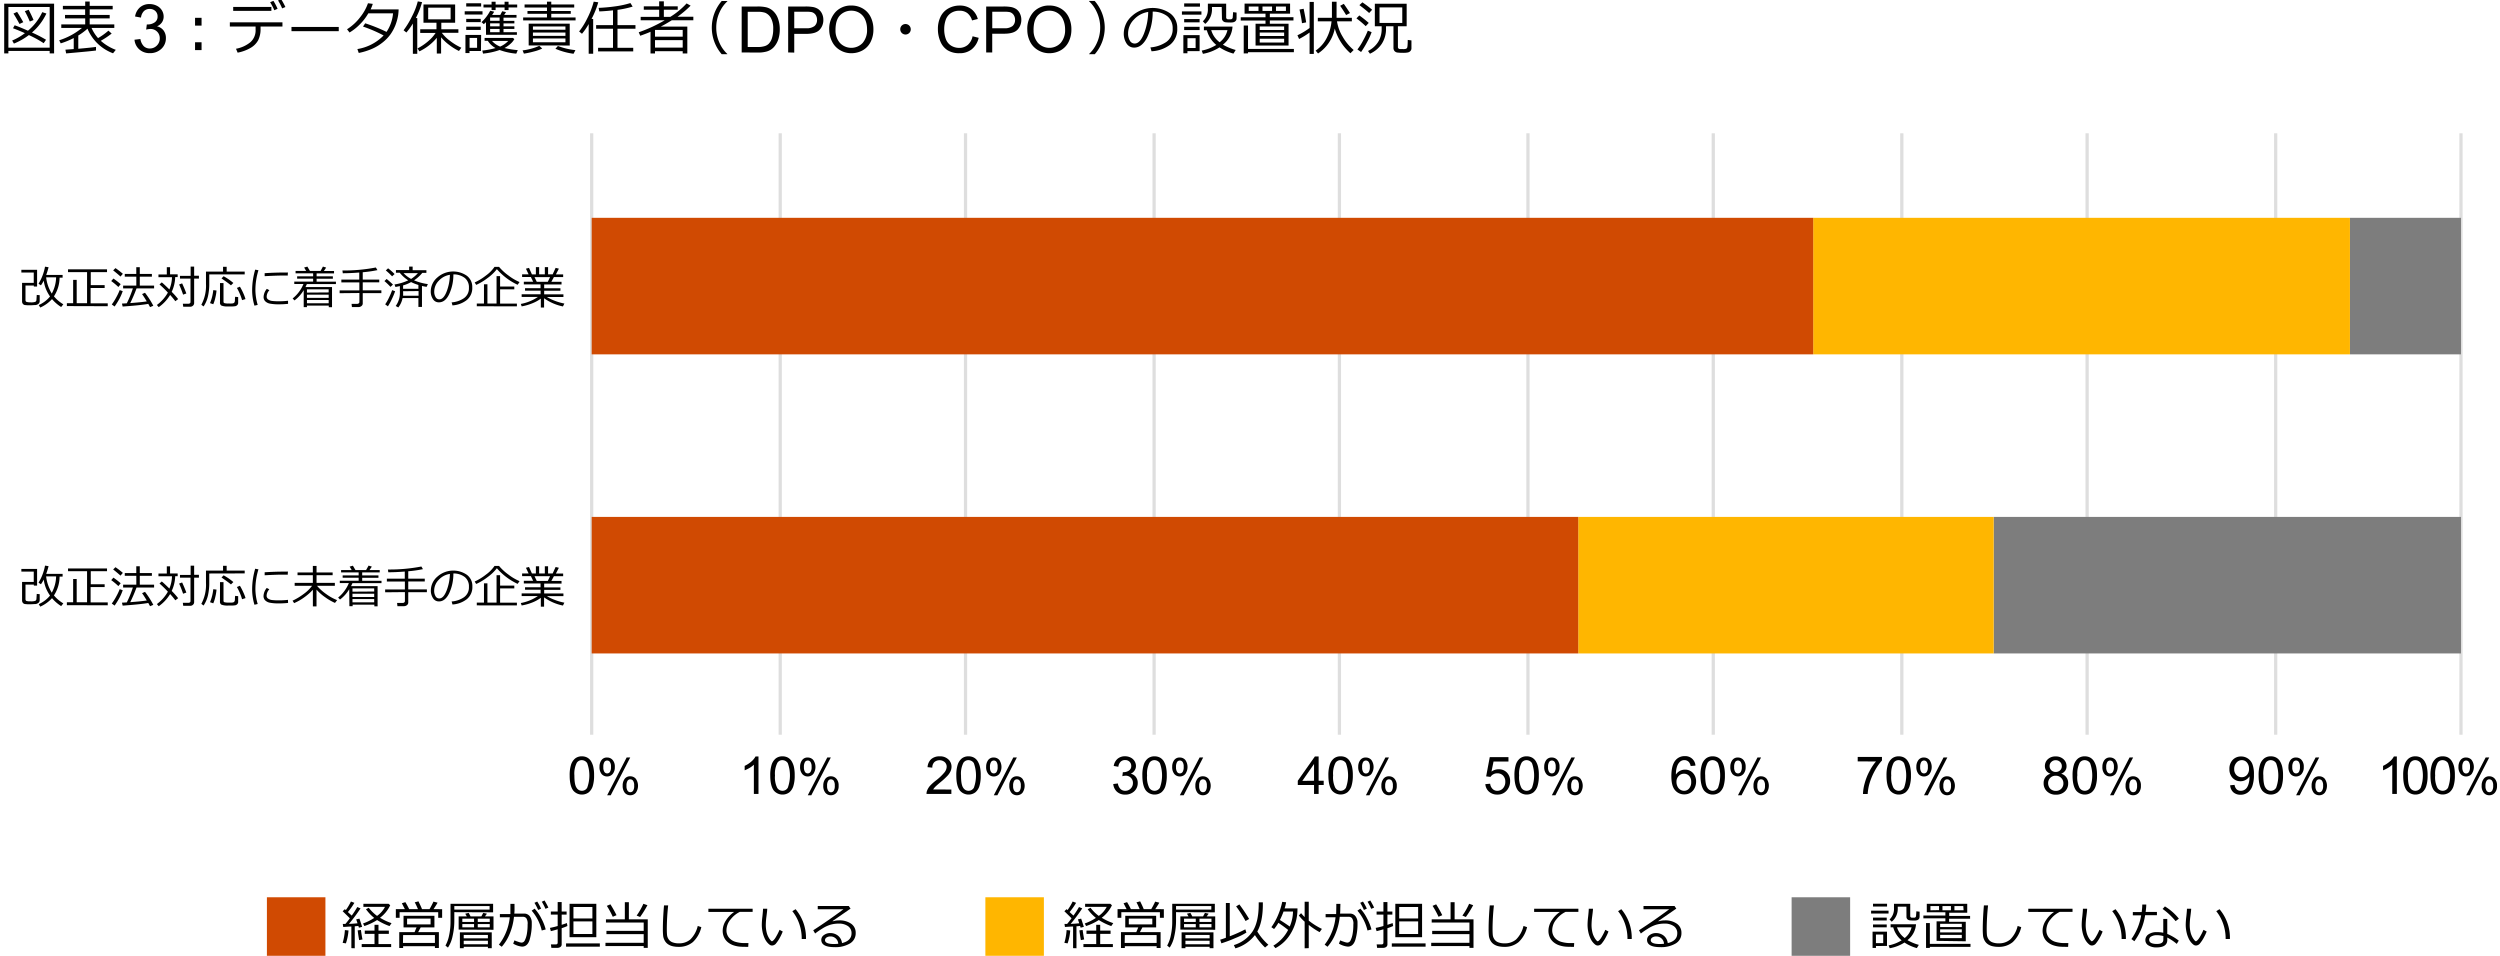 <svg xmlns="http://www.w3.org/2000/svg" viewBox="0 0 769 294"><defs><style>.cls-1{fill:none;stroke:#dedede;stroke-miterlimit:10;}.cls-2{fill:#7d7d7d;}.cls-3{fill:#ffb600;}.cls-4{fill:#d04a02;}</style></defs><g id="下地"><line class="cls-1" x1="240" y1="226" x2="240" y2="41"/><line class="cls-1" x1="355" y1="226" x2="355" y2="41"/><line class="cls-1" x1="470" y1="226" x2="470" y2="41"/><line class="cls-1" x1="585" y1="226" x2="585" y2="41"/><line class="cls-1" x1="700" y1="226" x2="700" y2="41"/><line class="cls-1" x1="297" y1="226" x2="297" y2="41"/><line class="cls-1" x1="412" y1="226" x2="412" y2="41"/><line class="cls-1" x1="527" y1="226" x2="527" y2="41"/><line class="cls-1" x1="642" y1="226" x2="642" y2="41"/><line class="cls-1" x1="757" y1="226" x2="757" y2="41"/><line class="cls-1" x1="182" y1="226" x2="182" y2="41"/><rect class="cls-2" x="613.25" y="159" width="143.75" height="42"/><rect class="cls-3" x="485.47" y="159" width="127.78" height="42"/><rect class="cls-4" x="182" y="159" width="303.47" height="42"/><rect class="cls-2" x="722.84" y="67" width="34.16" height="42"/><rect class="cls-3" x="557.74" y="67" width="165.1" height="42"/><rect class="cls-4" x="182" y="67" width="375.74" height="42"/></g><g id="レイヤー_3" data-name="レイヤー 3"><path d="M15.28,15.67H2.58v.76H1.29V1.13H16.64v15.3H15.28Zm-12.7-1h12.7V2.15H2.58Zm10.85-1.38a31.79,31.79,0,0,0-4.55-2.5,19.83,19.83,0,0,1-4.6,2.62l-.54-.94A17.74,17.74,0,0,0,7.66,10.2C6.27,9.58,5.05,9.08,4,8.69l.51-.91c.94.31,2.3.87,4.09,1.67A16.36,16.36,0,0,0,13,3.74l1.27.42A17.33,17.33,0,0,1,9.83,10a39.26,39.26,0,0,1,4.33,2.23ZM6,7.37C5.21,5.93,4.6,4.86,4.14,4.18l1.12-.53c.34.51,1,1.57,1.9,3.17Zm3.16-.75A33.68,33.68,0,0,0,7.64,3.43L8.82,3c.58,1.11,1.08,2.16,1.5,3.16Z"/><path d="M20.34,16.43l-.22-1.15,2.56-.19V11.7a23.81,23.81,0,0,1-4,1.64l-.47-.95a21,21,0,0,0,7-3.79H18.85V7.51h7.36V5.65H20V4.59h6.19V2.88H19.34V1.81h6.87V.48h1.38V1.81h7.07V2.88H27.59V4.59h6.15V5.65H27.59V7.51h7.57V8.6h-7a12.28,12.28,0,0,0,2,3.12,19.42,19.42,0,0,0,3.19-2.29l1,.89A25.74,25.74,0,0,1,31,12.55a14.75,14.75,0,0,0,4.62,2.78l-.85,1.06a13.67,13.67,0,0,1-7.86-7.57,17.78,17.78,0,0,1-2.83,2.1V15c2.61-.23,4.42-.42,5.45-.57v1.1Q28.86,15.68,20.34,16.43Z"/><path d="M41.37,12.22,43.19,12a4,4,0,0,0,1.06,2.23,2.65,2.65,0,0,0,1.84.69A3,3,0,0,0,48.26,14a3,3,0,0,0,.88-2.21,2.77,2.77,0,0,0-.82-2.06,2.8,2.8,0,0,0-2.08-.82,5.43,5.43,0,0,0-1.28.2l.2-1.59.29,0a3.69,3.69,0,0,0,2.09-.61,2.07,2.07,0,0,0,.93-1.87A2.22,2.22,0,0,0,47.8,3.4a2.44,2.44,0,0,0-1.75-.65,2.49,2.49,0,0,0-1.77.66,3.37,3.37,0,0,0-.91,2l-1.82-.33a4.64,4.64,0,0,1,1.52-2.83,4.39,4.39,0,0,1,2.94-1,4.91,4.91,0,0,1,2.23.52A3.78,3.78,0,0,1,49.8,3.19a3.66,3.66,0,0,1,.54,1.91,3.14,3.14,0,0,1-.51,1.75A3.5,3.5,0,0,1,48.3,8.1a3.48,3.48,0,0,1,2,1.26,3.82,3.82,0,0,1,.73,2.39A4.37,4.37,0,0,1,49.66,15a5,5,0,0,1-3.58,1.35,4.68,4.68,0,0,1-3.24-1.16A4.5,4.5,0,0,1,41.37,12.22Z"/><path d="M62,7.88H60V5.48h2Zm0,7.53H60V13h2Z"/><path d="M80.15,8.75a7.84,7.84,0,0,1-.73,3.62,6.14,6.14,0,0,1-2.32,2.35,12.66,12.66,0,0,1-4,1.48L72.59,15A9.77,9.77,0,0,0,77,13a4.85,4.85,0,0,0,1.62-3.94V8.16H70.7V6.87H86.88V8.16H80.15Zm3.33-5.4H71.73V2.13H83.48Zm1.9-.65-1,.45A18.55,18.55,0,0,0,83.1.69l1-.43A17.18,17.18,0,0,1,85.38,2.7Zm2.41-.54-1,.42A17.89,17.89,0,0,0,85.53.14l.92-.43A21.78,21.78,0,0,1,87.79,2.16Z"/><path d="M104.2,9.59H89.66V8.29H104.2Z"/><path d="M114.67,1.19A13.49,13.49,0,0,1,114,2.9h8.62a18.07,18.07,0,0,1-.16,1.85,16.08,16.08,0,0,1-.86,3.07,13.54,13.54,0,0,1-1.49,2.74A12.26,12.26,0,0,1,117.77,13,14.35,14.35,0,0,1,114.49,15a20.1,20.1,0,0,1-4.14,1.29l-.42-1.2A14.38,14.38,0,0,0,118,10.9a43.57,43.57,0,0,0-6.34-2.73l.68-1a51.42,51.42,0,0,1,6.56,2.64,12.13,12.13,0,0,0,2-5.7h-7.61a16.24,16.24,0,0,1-2.7,3.48A15.42,15.42,0,0,1,107.52,10l-.77-1a15.3,15.3,0,0,0,4.07-3.75A14.32,14.32,0,0,0,113.19,1Z"/><path d="M127,16.54V7.24A20.28,20.28,0,0,1,125,10l-.86-.69a25.83,25.83,0,0,0,2.59-4.28A21.18,21.18,0,0,0,128.51.42l1.32.24a23.55,23.55,0,0,1-1.92,4.9h.44v11Zm2-.74-.56-.91a16.88,16.88,0,0,0,3.29-2.23A12.06,12.06,0,0,0,134,10.13h-4.74V9h5V7h-4V1.37H140V7h-4.25V9H141v1.09h-5.1a11.57,11.57,0,0,0,2.47,2.43,17.17,17.17,0,0,0,3.54,2.16l-.73,1a16.26,16.26,0,0,1-3-1.86,14.32,14.32,0,0,1-2.5-2.35v5h-1.32V11.63A15.66,15.66,0,0,1,129,15.8Zm9.61-13.44h-6.9V5.94h6.9Z"/><path d="M142.94,4.47v-1h5.48v1Zm5,11.22h-3.52v.64h-1.25V10.75H148ZM143.41,2v-1H148V2Zm0,4.81v-1h4.46v1Zm0,2.39v-1h4.46v1Zm3.34,2.46h-2.31v3.05h2.31Zm2.73-4.85a7.31,7.31,0,0,1-.66.62l-.71-.62a12.7,12.7,0,0,0,2.68-3.51l1.21.3a5.31,5.31,0,0,1-.65,1h2.54l.59-1.14,1.17.26-.58.88h3.81v.83h-4v1h3.34v.77h-3.34V8.1h3.34v.8h-3.34v1H159v.8H149.5Zm4.24,8.56a21.31,21.31,0,0,1-5.14,1.12l-.23-.94a22.9,22.9,0,0,0,4.07-.77,6.34,6.34,0,0,1-2.36-2.22h-1v-.9h8.71l.44.37A5.18,5.18,0,0,1,157,13.5a8.79,8.79,0,0,1-1.81,1.27,26.45,26.45,0,0,0,4.08.65l-.46,1.08A19.54,19.54,0,0,1,153.74,15.4ZM151.21,3.09V2.3h-2.49V1.39h2.49V.53h1.24v.86h2.76V.53h1.22v.86h2.66V2.3h-2.66v.79h-1.22V2.3h-2.76v.79Zm2.47,3.31v-1h-2.92v1Zm-2.92,1.7h2.92V7.17h-2.92Zm2.92.8h-2.92v1h2.92Zm.17,5.43a7.65,7.65,0,0,0,2.49-1.74h-5A6.47,6.47,0,0,0,153.85,14.33Z"/><path d="M161.15,16.5l-.4-1a17.89,17.89,0,0,0,5.14-1.4l.9.83a13.12,13.12,0,0,1-2.61.92A26.83,26.83,0,0,1,161.15,16.5Zm-.23-10.22v-.9h7.33V4.25h-6V3.38h6V2.31h-6.89V1.37h6.89V.51h1.32v.86h7.06v.94h-7.06V3.38h6v.87h-6V5.38h7.48v.9Zm1.7,7.7V7.29h12.63V14Zm1.31-4.84h10v-1h-10Zm0,1.89h10V10h-10Zm10,.81h-10V13h10Zm2.49,4.7A21.19,21.19,0,0,1,170.85,15l.76-.86A20.82,20.82,0,0,0,177,15.42Z"/><path d="M181.08,16.52V7.39a19.32,19.32,0,0,1-2.06,3l-.88-.71a22.28,22.28,0,0,0,2.49-4,26.41,26.41,0,0,0,2-5.17l1.39.2a26.57,26.57,0,0,1-2.06,5.12h.5V16.52Zm2.89-.7V14.7h4.59V8.84h-5.19V7.74h5.19V3.18c-1.6.18-3,.29-4.22.33l-.2-1.09a51.48,51.48,0,0,0,5.21-.48,28.24,28.24,0,0,0,4.57-1l.68,1.09a28.71,28.71,0,0,1-4.66,1V7.74h5.53v1.1h-5.53V14.7h4.84v1.12Z"/><path d="M210,15.75h-8.52v.69h-1.38V9.78c-.9.4-2,.81-3.16,1.22l-.47-1.07a45.33,45.33,0,0,0,8-3.69h-7.4V5.18h5.69V3h-4.73V1.94h4.73V.4h1.44V1.94h4.27V3h-4.27V5.18h2a23.82,23.82,0,0,0,5-4.13l1.23.69A31.49,31.49,0,0,1,208.62,5l-.21.15h4.86V6.24h-6.63c-1.24.77-2.37,1.42-3.38,1.94h8.16v8.26H210Zm0-4.48V9.21h-8.52v2.06Zm-8.52,3.38H210V12.34h-8.52Z"/><path d="M223.7,16.68H222A12.51,12.51,0,0,1,222,.31h1.74V.4a10.18,10.18,0,0,0-2.35,3.26,11.14,11.14,0,0,0-1.07,4.83,11.27,11.27,0,0,0,1.07,4.86,10.29,10.29,0,0,0,2.35,3.26Z"/><path d="M228.14,16.13V2H233a11.54,11.54,0,0,1,2.53.21,4.68,4.68,0,0,1,2.07,1,5.75,5.75,0,0,1,1.68,2.42A9.56,9.56,0,0,1,239.86,9a10,10,0,0,1-.38,2.87,6.69,6.69,0,0,1-1,2.06,4.75,4.75,0,0,1-3,2,9.73,9.73,0,0,1-2.28.24ZM230,14.46h3a7.09,7.09,0,0,0,2.2-.27,3,3,0,0,0,1.27-.73,4.39,4.39,0,0,0,1-1.79,8.75,8.75,0,0,0,.37-2.73,6.65,6.65,0,0,0-.72-3.42,3.66,3.66,0,0,0-1.78-1.6A7.15,7.15,0,0,0,233,3.63h-3Z"/><path d="M242.44,16.13V2h5.35a12.71,12.71,0,0,1,2.15.14,4.38,4.38,0,0,1,1.75.66,3.53,3.53,0,0,1,1.14,1.37,4.3,4.3,0,0,1,.43,1.93,4.33,4.33,0,0,1-1.15,3.06c-.77.84-2.15,1.26-4.16,1.26h-3.64v5.76Zm1.87-7.44H248A3.9,3.9,0,0,0,250.56,8a2.43,2.43,0,0,0,.76-1.91,2.62,2.62,0,0,0-.44-1.52,2.15,2.15,0,0,0-1.19-.84,8.35,8.35,0,0,0-1.75-.12h-3.63Z"/><path d="M255.07,9.23A7.72,7.72,0,0,1,257,3.7a6.44,6.44,0,0,1,4.89-2,6.84,6.84,0,0,1,3.54.94,6.15,6.15,0,0,1,2.4,2.62,8.33,8.33,0,0,1,.83,3.8,8.37,8.37,0,0,1-.87,3.86,6,6,0,0,1-2.47,2.58,7.06,7.06,0,0,1-3.44.87,6.64,6.64,0,0,1-3.57-1,6.11,6.11,0,0,1-2.39-2.64A8,8,0,0,1,255.07,9.23Zm1.94,0a5.67,5.67,0,0,0,1.38,4,4.8,4.8,0,0,0,6.94,0,6,6,0,0,0,1.37-4.23,7.26,7.26,0,0,0-.59-3,4.48,4.48,0,0,0-1.71-2,4.58,4.58,0,0,0-2.53-.71,4.77,4.77,0,0,0-3.43,1.37C257.49,5.6,257,7.12,257,9.25Z"/><path d="M276.92,9a1.59,1.59,0,0,1,.47-1.14A1.62,1.62,0,0,1,280.15,9a1.55,1.55,0,0,1-.47,1.15A1.62,1.62,0,0,1,276.92,9Z"/><path d="M299.16,11.16l1.88.47a6.34,6.34,0,0,1-2.13,3.53,5.83,5.83,0,0,1-3.74,1.21,6.76,6.76,0,0,1-3.73-.93,5.88,5.88,0,0,1-2.19-2.71,9.57,9.57,0,0,1-.75-3.79,8.43,8.43,0,0,1,.85-3.87,5.82,5.82,0,0,1,2.41-2.5,7.05,7.05,0,0,1,3.44-.86,5.8,5.8,0,0,1,3.57,1.08,5.64,5.64,0,0,1,2,3.05L299,6.28A4.4,4.4,0,0,0,297.52,4a3.84,3.84,0,0,0-2.36-.7,4.59,4.59,0,0,0-2.73.78,4.11,4.11,0,0,0-1.55,2.1,8.67,8.67,0,0,0-.44,2.73,8.67,8.67,0,0,0,.52,3.15,4,4,0,0,0,1.64,2,4.69,4.69,0,0,0,2.41.67,4.07,4.07,0,0,0,2.67-.91A4.68,4.68,0,0,0,299.16,11.16Z"/><path d="M303.35,16.13V2h5.34a12.93,12.93,0,0,1,2.16.14,4.44,4.44,0,0,1,1.75.66,3.42,3.42,0,0,1,1.13,1.37,4.3,4.3,0,0,1,.43,1.93A4.33,4.33,0,0,1,313,9.11c-.76.84-2.15,1.26-4.15,1.26h-3.64v5.76Zm1.87-7.44h3.66A3.91,3.91,0,0,0,311.47,8a2.43,2.43,0,0,0,.76-1.91,2.55,2.55,0,0,0-.45-1.52,2.13,2.13,0,0,0-1.18-.84,8.42,8.42,0,0,0-1.75-.12h-3.63Z"/><path d="M316,9.23a7.67,7.67,0,0,1,1.9-5.53,6.44,6.44,0,0,1,4.89-2,6.84,6.84,0,0,1,3.54.94,6.15,6.15,0,0,1,2.4,2.62,8.46,8.46,0,0,1,.83,3.8,8.37,8.37,0,0,1-.87,3.86,6,6,0,0,1-2.47,2.58,7.06,7.06,0,0,1-3.44.87,6.65,6.65,0,0,1-3.58-1,6.17,6.17,0,0,1-2.39-2.64A8,8,0,0,1,316,9.23Zm1.94,0a5.67,5.67,0,0,0,1.37,4,4.8,4.8,0,0,0,6.94,0,6,6,0,0,0,1.37-4.23A7.27,7.27,0,0,0,327,6a4.48,4.48,0,0,0-1.71-2,4.6,4.6,0,0,0-2.53-.71,4.77,4.77,0,0,0-3.43,1.37C318.39,5.6,317.92,7.12,317.92,9.25Z"/><path d="M339.82,8.48a12.49,12.49,0,0,1-3.06,8.19H335V16.6a10.3,10.3,0,0,0,2.34-3.26,11.28,11.28,0,0,0,1.08-4.86,11.14,11.14,0,0,0-1.08-4.83A10.3,10.3,0,0,0,335,.39V.29h1.72A12.56,12.56,0,0,1,339.82,8.48Z"/><path d="M354.21,15.77l-.34-1.19a10,10,0,0,0,4.84-1.64,4.71,4.71,0,0,0,2-4.15A4.68,4.68,0,0,0,359.09,5a7.21,7.21,0,0,0-4.52-1.42,18.28,18.28,0,0,1-1.69,7.89q-1.61,3.17-4,3.17a2.7,2.7,0,0,1-2.35-1.27,5.43,5.43,0,0,1-.86-3.1,7.25,7.25,0,0,1,2.6-5.42,9.48,9.48,0,0,1,11.68-.73,5.46,5.46,0,0,1,2.17,4.58,6.09,6.09,0,0,1-2.19,5.05A10.29,10.29,0,0,1,354.21,15.77Zm-1-12.1A7.47,7.47,0,0,0,348.81,6,6.11,6.11,0,0,0,347,10.32a4.11,4.11,0,0,0,.54,2.17,1.65,1.65,0,0,0,1.49.9c1.1,0,2.05-1,2.87-3.08A19.43,19.43,0,0,0,353.19,3.67Z"/><path d="M363.56,4.51v-1h6v1Zm1.69,11.21v.66H364V10.8h5v4.92Zm-1-13.67v-1h4.86v1Zm0,4.82v-1H369v1Zm0,2.38v-1H369v1Zm3.52,2.51h-2.51v3h2.51Zm8.43,2a16.61,16.61,0,0,0,3.9,1.61l-.69,1.12a14.7,14.7,0,0,1-4.28-1.93,13.84,13.84,0,0,1-5.11,2l-.37-1a13.31,13.31,0,0,0,4.48-1.74,8.76,8.76,0,0,1-2.9-4.51h-.91V8.18h8.8A7.51,7.51,0,0,1,376.19,13.71Zm-.4-11.61h-3v.46a5.76,5.76,0,0,1-2.07,4.74L370,6.55a5,5,0,0,0,1.54-3.95V1.13h5.63V5.3a.57.57,0,0,0,.58.64h.77a.69.69,0,0,0,.46-.15.73.73,0,0,0,.21-.45c0-.2.07-.74.1-1.6l1.08.13V5.19a3.71,3.71,0,0,1-.06.85,1.09,1.09,0,0,1-.23.4,1.31,1.31,0,0,1-.42.31,2.3,2.3,0,0,1-.77.16,7.87,7.87,0,0,1-.91,0,8.81,8.81,0,0,1-1-.06,1.21,1.21,0,0,1-.8-.4,1.1,1.1,0,0,1-.31-.8ZM375.16,13a6.5,6.5,0,0,0,2.41-3.74h-5A7.09,7.09,0,0,0,375.16,13Z"/><path d="M386.21,14V7.31h3.06v-1h-7.62v-1h7.62V4.21h-6.44V1.11h14v3.1H390.6V5.3h7.27v1H390.6v1h5.76V14Zm-3.64,2.44V7.85h1.32v7.2H398v1H383.89v.36Zm4.54-13.07V2h-3V3.37ZM395,9.23V8.14h-7.51V9.23Zm-7.51,1.85H395V10h-7.51Zm0,2H395V11.91h-7.51ZM388.34,2V3.37h2.94V2Zm7.21,0h-3.06V3.37h3.06Z"/><path d="M399.6,12l-.51-1.15a21.32,21.32,0,0,0,3.74-2.24V.6h1.3v16h-1.3V10A23.57,23.57,0,0,1,399.6,12Zm.89-4.86c-.11-1-.37-2.4-.76-4.21L401,2.7c.43,2.11.69,3.5.77,4.18Zm10.09,1.63a12,12,0,0,1-5.15,7.68l-.74-.88a10.3,10.3,0,0,0,3.46-4,13.85,13.85,0,0,0,1.43-5h-4.22V5.47h4.34V.53h1.43V5.47h4.7v1.1h-4.57A12.84,12.84,0,0,0,413,11.29a15.13,15.13,0,0,0,3.39,4.09l-1,1A15.87,15.87,0,0,1,410.58,8.78Zm3.48-4.14c-.25-.46-.86-1.41-1.82-2.85l1.11-.6c.49.68,1.12,1.62,1.91,2.83Z"/><path d="M420.1,8.05a30.14,30.14,0,0,0-2.86-2.4l.88-.9a31.54,31.54,0,0,1,2.9,2.3ZM418.67,16l-1.13-.79a16.53,16.53,0,0,0,1.72-2.69,25.64,25.64,0,0,0,1.48-3.09l1.17.46a17.94,17.94,0,0,1-1.33,2.94A29.38,29.38,0,0,1,418.67,16Zm2.48-12a37.87,37.87,0,0,0-3-2.42l.92-.86a31.33,31.33,0,0,1,3,2.28Zm.29,12.58-.64-.9a7.71,7.71,0,0,0,3.14-2.82A7.41,7.41,0,0,0,425,8.84V8.08h-2.1V1.15h9.79V8.08H430v6.33a.67.67,0,0,0,.16.49.78.78,0,0,0,.52.2l.85,0a2.72,2.72,0,0,0,.95-.09,1.32,1.32,0,0,0,.29-.21c.1-.09.16-.4.2-.94s.05-1.06.05-1.58l1.14.15v2.38a1.22,1.22,0,0,1-.29.85,1.46,1.46,0,0,1-.79.47,7.23,7.23,0,0,1-1.55.12,13.48,13.48,0,0,1-1.61-.08,1.46,1.46,0,0,1-.94-.44,1.52,1.52,0,0,1-.35-1.06V8.08h-2.29v.67a8.41,8.41,0,0,1-1.28,4.68A8.48,8.48,0,0,1,421.44,16.5Zm9.9-14.3h-7V7.05h7Z"/><path d="M175.23,238.53a10.57,10.57,0,0,1,.42-3.29,4.1,4.1,0,0,1,1.25-1.92,3.2,3.2,0,0,1,2.09-.67,3.37,3.37,0,0,1,1.62.37,3.15,3.15,0,0,1,1.16,1.08,5.83,5.83,0,0,1,.71,1.71,11,11,0,0,1,.26,2.72,10.84,10.84,0,0,1-.41,3.28,4.1,4.1,0,0,1-1.25,1.92,3.51,3.51,0,0,1-4.71-.51C175.61,242.26,175.23,240.7,175.23,238.53Zm1.45,0c0,1.9.22,3.15.67,3.78a1.89,1.89,0,0,0,3.27,0,11,11,0,0,0,0-7.56,2,2,0,0,0-1.65-.93,1.82,1.82,0,0,0-1.56.82A7.38,7.38,0,0,0,176.68,238.53Z"/><path d="M184.41,235.84a3.39,3.39,0,0,1,.59-2,2,2,0,0,1,1.72-.83,2.21,2.21,0,0,1,1.72.75,3.05,3.05,0,0,1,.68,2.17,3.16,3.16,0,0,1-.68,2.16,2.22,2.22,0,0,1-1.7.75,2.17,2.17,0,0,1-1.67-.74A3.32,3.32,0,0,1,184.41,235.84Zm2.35-1.9a1,1,0,0,0-.84.43,2.8,2.8,0,0,0-.33,1.6,2.47,2.47,0,0,0,.34,1.5,1,1,0,0,0,.83.43,1,1,0,0,0,.85-.44,2.76,2.76,0,0,0,.33-1.59,2.47,2.47,0,0,0-.34-1.5A1,1,0,0,0,186.76,233.94Zm0,10.68,6-11.62h1.1l-6,11.62Zm4.77-3a3.39,3.39,0,0,1,.59-2,2,2,0,0,1,1.73-.83,2.22,2.22,0,0,1,1.72.75,3.76,3.76,0,0,1,0,4.33,2.21,2.21,0,0,1-1.7.75,2.17,2.17,0,0,1-1.67-.74A3.32,3.32,0,0,1,191.54,241.63Zm2.36-1.9a1,1,0,0,0-.85.43,2.82,2.82,0,0,0-.33,1.61,2.42,2.42,0,0,0,.34,1.48,1,1,0,0,0,.83.44,1.05,1.05,0,0,0,.86-.44,2.76,2.76,0,0,0,.33-1.59,2.47,2.47,0,0,0-.34-1.5A1,1,0,0,0,193.9,239.73Z"/><path d="M292.64,242.86v1.36H285a2.4,2.4,0,0,1,.16-1,5.11,5.11,0,0,1,.93-1.53A15.53,15.53,0,0,1,288,240a15.94,15.94,0,0,0,2.54-2.44,2.93,2.93,0,0,0,.66-1.71,1.9,1.9,0,0,0-.6-1.42,2.47,2.47,0,0,0-3.2,0,2.31,2.31,0,0,0-.62,1.7l-1.46-.15a3.58,3.58,0,0,1,1.13-2.48,3.82,3.82,0,0,1,2.61-.85,3.64,3.64,0,0,1,2.63.92,3,3,0,0,1,1,2.28,3.46,3.46,0,0,1-.29,1.36,5.28,5.28,0,0,1-.94,1.4,21.89,21.89,0,0,1-2.18,2c-.85.71-1.39,1.2-1.63,1.45a4.6,4.6,0,0,0-.6.77Z"/><path d="M294.16,238.53a10.57,10.57,0,0,1,.42-3.29,4.1,4.1,0,0,1,1.25-1.92,3.2,3.2,0,0,1,2.09-.67,3.34,3.34,0,0,1,1.62.37,3.08,3.08,0,0,1,1.16,1.08,5.83,5.83,0,0,1,.71,1.71,11,11,0,0,1,.26,2.72,10.54,10.54,0,0,1-.41,3.28,4.1,4.1,0,0,1-1.25,1.92,3.51,3.51,0,0,1-4.71-.51C294.54,242.26,294.16,240.7,294.16,238.53Zm1.45,0c0,1.9.22,3.15.67,3.78a1.9,1.9,0,0,0,3.28,0,11.15,11.15,0,0,0,0-7.56,2,2,0,0,0-1.66-.93,1.82,1.82,0,0,0-1.56.82A7.38,7.38,0,0,0,295.61,238.53Z"/><path d="M303.34,235.84a3.39,3.39,0,0,1,.59-2,2,2,0,0,1,1.73-.83,2.24,2.24,0,0,1,1.72.75,3.81,3.81,0,0,1,0,4.33,2.22,2.22,0,0,1-1.7.75,2.14,2.14,0,0,1-1.66-.74A3.27,3.27,0,0,1,303.34,235.84Zm2.35-1.9a1,1,0,0,0-.83.43,2.71,2.71,0,0,0-.34,1.6,2.47,2.47,0,0,0,.34,1.5,1,1,0,0,0,.83.43,1,1,0,0,0,.85-.44,2.76,2.76,0,0,0,.33-1.59,2.56,2.56,0,0,0-.33-1.5A1,1,0,0,0,305.69,233.94Zm0,10.68,6-11.62h1.1l-6,11.62Zm4.77-3a3.39,3.39,0,0,1,.59-2,2,2,0,0,1,1.73-.83,2.22,2.22,0,0,1,1.72.75,3.76,3.76,0,0,1,0,4.33,2.21,2.21,0,0,1-1.7.75,2.17,2.17,0,0,1-1.67-.74A3.32,3.32,0,0,1,310.47,241.63Zm2.36-1.9a1,1,0,0,0-.85.43,2.82,2.82,0,0,0-.33,1.61,2.42,2.42,0,0,0,.34,1.48,1,1,0,0,0,.83.44,1.05,1.05,0,0,0,.86-.44,2.76,2.76,0,0,0,.33-1.59,2.47,2.47,0,0,0-.34-1.5A1,1,0,0,0,312.83,239.73Z"/><path d="M404.2,244.22v-2.76h-5v-1.3l5.26-7.47h1.15v7.47h1.56v1.3h-1.56v2.76Zm0-4.06V235l-3.61,5.2Z"/><path d="M408.61,238.53a10.57,10.57,0,0,1,.42-3.29,4.1,4.1,0,0,1,1.25-1.92,3.21,3.21,0,0,1,2.09-.67A3.41,3.41,0,0,1,414,233a3.12,3.12,0,0,1,1.15,1.08,5.58,5.58,0,0,1,.72,1.71,11.49,11.49,0,0,1,.26,2.72,10.5,10.5,0,0,1-.42,3.28,4.09,4.09,0,0,1-1.24,1.92,3.52,3.52,0,0,1-4.72-.51C409,242.26,408.61,240.7,408.61,238.53Zm1.46,0a7.27,7.27,0,0,0,.66,3.78,1.9,1.9,0,0,0,3.28,0,11.15,11.15,0,0,0,0-7.56,2,2,0,0,0-1.66-.93,1.81,1.81,0,0,0-1.55.82A7.28,7.28,0,0,0,410.07,238.53Z"/><path d="M417.79,235.84a3.32,3.32,0,0,1,.6-2,2,2,0,0,1,1.72-.83,2.24,2.24,0,0,1,1.72.75,3.76,3.76,0,0,1,0,4.33,2.21,2.21,0,0,1-1.7.75,2.15,2.15,0,0,1-1.66-.74A3.32,3.32,0,0,1,417.79,235.84Zm2.36-1.9a1,1,0,0,0-.84.43A2.79,2.79,0,0,0,419,236a2.55,2.55,0,0,0,.34,1.5,1,1,0,0,0,.84.43,1,1,0,0,0,.84-.44,2.67,2.67,0,0,0,.34-1.59,2.55,2.55,0,0,0-.34-1.5A1,1,0,0,0,420.15,233.94Zm0,10.68,6-11.62h1.09l-6,11.62Zm4.76-3a3.32,3.32,0,0,1,.6-2,2,2,0,0,1,1.73-.83,2.2,2.2,0,0,1,1.71.75,3.06,3.06,0,0,1,.69,2.17,3.1,3.1,0,0,1-.69,2.16,2.23,2.23,0,0,1-1.71.75,2.15,2.15,0,0,1-1.66-.74A3.27,3.27,0,0,1,424.92,241.63Zm2.36-1.9a1,1,0,0,0-.84.43,2.73,2.73,0,0,0-.34,1.61,2.5,2.5,0,0,0,.34,1.48,1,1,0,0,0,1.69,0,2.76,2.76,0,0,0,.33-1.59,2.56,2.56,0,0,0-.33-1.5A1,1,0,0,0,427.28,239.73Z"/><path d="M521.46,235.51l-1.41.11a2.69,2.69,0,0,0-.54-1.2,1.84,1.84,0,0,0-1.41-.61,2,2,0,0,0-1.19.38,3.27,3.27,0,0,0-1,1.42,7.32,7.32,0,0,0-.4,2.66,3.19,3.19,0,0,1,1.25-1.15,3.38,3.38,0,0,1,1.55-.38,3.24,3.24,0,0,1,2.41,1,3.77,3.77,0,0,1,1,2.69,4.45,4.45,0,0,1-.47,2,3.43,3.43,0,0,1-1.28,1.43,3.54,3.54,0,0,1-1.86.49,3.6,3.6,0,0,1-2.88-1.3c-.75-.86-1.12-2.29-1.12-4.29q0-3.33,1.23-4.85a3.56,3.56,0,0,1,2.9-1.32,3.1,3.1,0,0,1,3.28,2.86Zm-5.78,5a3.22,3.22,0,0,0,.31,1.4,2.25,2.25,0,0,0,.87,1,2.19,2.19,0,0,0,1.17.35,2,2,0,0,0,1.54-.72,2.87,2.87,0,0,0,.64-2,2.67,2.67,0,0,0-.63-1.88A2.1,2.1,0,0,0,518,238a2.15,2.15,0,0,0-1.62.69A2.46,2.46,0,0,0,515.68,240.48Z"/><path d="M523.07,238.53a10.57,10.57,0,0,1,.42-3.29,4,4,0,0,1,1.25-1.92,3.19,3.19,0,0,1,2.08-.67,3.38,3.38,0,0,1,1.63.37,3.15,3.15,0,0,1,1.16,1.08,5.83,5.83,0,0,1,.71,1.71,11,11,0,0,1,.26,2.72,10.84,10.84,0,0,1-.41,3.28,4.1,4.1,0,0,1-1.25,1.92,3.51,3.51,0,0,1-4.71-.51C523.45,242.26,523.07,240.7,523.07,238.53Zm1.45,0c0,1.9.22,3.15.67,3.78a1.89,1.89,0,0,0,3.27,0,11,11,0,0,0,0-7.56,2,2,0,0,0-1.65-.93,1.82,1.82,0,0,0-1.56.82A7.28,7.28,0,0,0,524.52,238.53Z"/><path d="M532.25,235.84a3.39,3.39,0,0,1,.59-2,2,2,0,0,1,1.72-.83,2.22,2.22,0,0,1,1.72.75,3.05,3.05,0,0,1,.68,2.17,3.11,3.11,0,0,1-.69,2.16,2.27,2.27,0,0,1-3.36,0A3.32,3.32,0,0,1,532.25,235.84Zm2.35-1.9a1,1,0,0,0-.84.43,2.8,2.8,0,0,0-.33,1.6,2.47,2.47,0,0,0,.34,1.5,1,1,0,0,0,.83.43,1,1,0,0,0,.85-.44,2.76,2.76,0,0,0,.33-1.59,2.47,2.47,0,0,0-.34-1.5A1,1,0,0,0,534.6,233.94Zm0,10.68,6-11.62h1.1l-6,11.62Zm4.77-3a3.32,3.32,0,0,1,.59-2,2,2,0,0,1,1.73-.83,2.24,2.24,0,0,1,1.72.75,3.76,3.76,0,0,1,0,4.33,2.22,2.22,0,0,1-1.7.75,2.17,2.17,0,0,1-1.67-.74A3.32,3.32,0,0,1,539.38,241.63Zm2.36-1.9a1,1,0,0,0-.85.43,2.82,2.82,0,0,0-.33,1.61,2.42,2.42,0,0,0,.34,1.48,1,1,0,0,0,1.68,0,2.67,2.67,0,0,0,.34-1.59,2.47,2.47,0,0,0-.34-1.5A1,1,0,0,0,541.74,239.73Z"/><path d="M630.74,238a2.69,2.69,0,0,1-1.3-.92,2.44,2.44,0,0,1-.43-1.43,2.82,2.82,0,0,1,.91-2.12,3.34,3.34,0,0,1,2.4-.85,3.38,3.38,0,0,1,2.43.87,2.83,2.83,0,0,1,.92,2.14,2.33,2.33,0,0,1-.42,1.39A2.63,2.63,0,0,1,634,238a2.91,2.91,0,0,1,2.17,2.95,3.3,3.3,0,0,1-1,2.49,3.8,3.8,0,0,1-2.75,1,3.75,3.75,0,0,1-2.75-1,3.34,3.34,0,0,1-1.05-2.52,3,3,0,0,1,.57-1.88A2.86,2.86,0,0,1,630.74,238Zm-.74,2.92a2.56,2.56,0,0,0,.29,1.17,2,2,0,0,0,.86.88,2.42,2.42,0,0,0,1.21.31,2.31,2.31,0,0,0,1.68-.65,2.25,2.25,0,0,0,.66-1.66,2.28,2.28,0,0,0-.68-1.69,2.32,2.32,0,0,0-1.7-.67,2.26,2.26,0,0,0-2.32,2.31Zm.46-5.32a1.81,1.81,0,0,0,.53,1.34,1.87,1.87,0,0,0,1.37.51,1.85,1.85,0,0,0,1.34-.51,1.72,1.72,0,0,0,.52-1.26,1.76,1.76,0,0,0-.54-1.31,1.86,1.86,0,0,0-1.34-.53,1.82,1.82,0,0,0-1.34.52A1.65,1.65,0,0,0,630.46,235.57Z"/><path d="M637.52,238.53a10.57,10.57,0,0,1,.42-3.29,4.1,4.1,0,0,1,1.25-1.92,3.2,3.2,0,0,1,2.09-.67,3.41,3.41,0,0,1,1.63.37,3.12,3.12,0,0,1,1.15,1.08,6.11,6.11,0,0,1,.72,1.71,11.49,11.49,0,0,1,.26,2.72,10.5,10.5,0,0,1-.42,3.28,4,4,0,0,1-1.25,1.92,3.51,3.51,0,0,1-4.71-.51C637.9,242.26,637.52,240.7,637.52,238.53Zm1.45,0a7.24,7.24,0,0,0,.67,3.78,1.9,1.9,0,0,0,3.28,0,11.15,11.15,0,0,0,0-7.56,2,2,0,0,0-1.66-.93,1.79,1.79,0,0,0-1.55.82A7.26,7.26,0,0,0,639,238.53Z"/><path d="M646.7,235.84a3.39,3.39,0,0,1,.59-2A2,2,0,0,1,649,233a2.24,2.24,0,0,1,1.72.75,3.76,3.76,0,0,1,0,4.33,2.22,2.22,0,0,1-1.7.75,2.15,2.15,0,0,1-1.66-.74A3.27,3.27,0,0,1,646.7,235.84Zm2.35-1.9a1,1,0,0,0-.83.43,2.71,2.71,0,0,0-.34,1.6,2.47,2.47,0,0,0,.34,1.5,1,1,0,0,0,1.68,0,2.75,2.75,0,0,0,.34-1.59,2.55,2.55,0,0,0-.34-1.5A1,1,0,0,0,649.05,233.94Zm0,10.68,6-11.62h1.1l-6,11.62Zm4.77-3a3.39,3.39,0,0,1,.59-2,2,2,0,0,1,1.73-.83,2.21,2.21,0,0,1,1.72.75,3.05,3.05,0,0,1,.68,2.17,3.1,3.1,0,0,1-.69,2.16,2.19,2.19,0,0,1-1.7.75,2.14,2.14,0,0,1-1.66-.74A3.27,3.27,0,0,1,653.83,241.63Zm2.36-1.9a1,1,0,0,0-.84.43,2.73,2.73,0,0,0-.34,1.61,2.42,2.42,0,0,0,.34,1.48,1,1,0,0,0,.83.44,1.05,1.05,0,0,0,.86-.44,2.76,2.76,0,0,0,.33-1.59,2.47,2.47,0,0,0-.34-1.5A1,1,0,0,0,656.19,239.73Z"/><path d="M686,241.55l1.36-.12a2.3,2.3,0,0,0,.66,1.39,1.79,1.79,0,0,0,1.25.43,2.16,2.16,0,0,0,1.14-.3,2.38,2.38,0,0,0,.81-.8,4.62,4.62,0,0,0,.52-1.34,7.25,7.25,0,0,0,.21-1.73v-.29a3.31,3.31,0,0,1-1.16,1.1,3.15,3.15,0,0,1-1.59.42,3.24,3.24,0,0,1-2.43-1,3.78,3.78,0,0,1-1-2.73,3.92,3.92,0,0,1,1-2.83,3.45,3.45,0,0,1,2.59-1.06,3.7,3.7,0,0,1,2.05.6,3.76,3.76,0,0,1,1.42,1.73,8.5,8.5,0,0,1,.48,3.24,10.54,10.54,0,0,1-.48,3.52,4.1,4.1,0,0,1-1.43,2,3.65,3.65,0,0,1-2.21.68,3.22,3.22,0,0,1-2.21-.75A3.16,3.16,0,0,1,686,241.55Zm5.79-5.08a2.79,2.79,0,0,0-.65-1.94,2,2,0,0,0-1.56-.71,2.12,2.12,0,0,0-1.64.77,2.83,2.83,0,0,0-.7,2,2.47,2.47,0,0,0,.66,1.79,2.2,2.2,0,0,0,1.64.69,2.09,2.09,0,0,0,1.62-.69A2.71,2.71,0,0,0,691.8,236.47Z"/><path d="M694.75,238.53a10.57,10.57,0,0,1,.42-3.29,4.1,4.1,0,0,1,1.25-1.92,3.19,3.19,0,0,1,2.08-.67,3.38,3.38,0,0,1,1.63.37,3.15,3.15,0,0,1,1.16,1.08,5.83,5.83,0,0,1,.71,1.71,11,11,0,0,1,.26,2.72,10.84,10.84,0,0,1-.41,3.28,4.1,4.1,0,0,1-1.25,1.92,3.51,3.51,0,0,1-4.71-.51C695.13,242.26,694.75,240.7,694.75,238.53Zm1.45,0c0,1.9.22,3.15.67,3.78a1.89,1.89,0,0,0,3.27,0,11,11,0,0,0,0-7.56,2,2,0,0,0-1.65-.93,1.82,1.82,0,0,0-1.56.82A7.38,7.38,0,0,0,696.2,238.53Z"/><path d="M703.93,235.84a3.39,3.39,0,0,1,.59-2,2,2,0,0,1,1.72-.83,2.21,2.21,0,0,1,1.72.75,3.05,3.05,0,0,1,.68,2.17,3.16,3.16,0,0,1-.68,2.16,2.22,2.22,0,0,1-1.7.75,2.17,2.17,0,0,1-1.67-.74A3.32,3.32,0,0,1,703.93,235.84Zm2.35-1.9a1,1,0,0,0-.84.43,2.8,2.8,0,0,0-.33,1.6,2.47,2.47,0,0,0,.34,1.5,1,1,0,0,0,.83.43,1,1,0,0,0,.85-.44,2.76,2.76,0,0,0,.33-1.59,2.47,2.47,0,0,0-.34-1.5A1,1,0,0,0,706.28,233.94Zm0,10.68,6-11.62h1.1l-6,11.62Zm4.77-3a3.32,3.32,0,0,1,.59-2,2,2,0,0,1,1.73-.83,2.22,2.22,0,0,1,1.72.75,3.76,3.76,0,0,1,0,4.33,2.21,2.21,0,0,1-1.7.75,2.17,2.17,0,0,1-1.67-.74A3.32,3.32,0,0,1,711.06,241.63Zm2.36-1.9a1,1,0,0,0-.85.43,2.82,2.82,0,0,0-.33,1.61,2.42,2.42,0,0,0,.34,1.48,1,1,0,0,0,1.68,0,2.67,2.67,0,0,0,.34-1.59,2.47,2.47,0,0,0-.34-1.5A1,1,0,0,0,713.42,239.73Z"/><path d="M233.31,244.22h-1.42v-9a7.05,7.05,0,0,1-1.34,1,10.59,10.59,0,0,1-1.49.73v-1.37a8.47,8.47,0,0,0,2.08-1.35,5.55,5.55,0,0,0,1.26-1.54h.91Z"/><path d="M236.93,238.53a10.57,10.57,0,0,1,.42-3.29,4.1,4.1,0,0,1,1.25-1.92,3.21,3.21,0,0,1,2.09-.67,3.41,3.41,0,0,1,1.63.37,3.12,3.12,0,0,1,1.15,1.08,5.83,5.83,0,0,1,.72,1.71,11.49,11.49,0,0,1,.26,2.72,10.5,10.5,0,0,1-.42,3.28,4.09,4.09,0,0,1-1.24,1.92,3.52,3.52,0,0,1-4.72-.51C237.31,242.26,236.93,240.7,236.93,238.53Zm1.46,0a7.27,7.27,0,0,0,.66,3.78,1.9,1.9,0,0,0,3.28,0,11.15,11.15,0,0,0,0-7.56,2,2,0,0,0-1.66-.93,1.8,1.8,0,0,0-1.55.82A7.28,7.28,0,0,0,238.39,238.53Z"/><path d="M246.11,235.84a3.32,3.32,0,0,1,.6-2,2,2,0,0,1,1.72-.83,2.24,2.24,0,0,1,1.72.75,3.76,3.76,0,0,1,0,4.33,2.21,2.21,0,0,1-1.7.75,2.15,2.15,0,0,1-1.66-.74A3.27,3.27,0,0,1,246.11,235.84Zm2.36-1.9a1,1,0,0,0-.84.43,2.79,2.79,0,0,0-.34,1.6,2.55,2.55,0,0,0,.34,1.5,1,1,0,0,0,.84.43,1,1,0,0,0,.84-.44,2.67,2.67,0,0,0,.34-1.59,2.55,2.55,0,0,0-.34-1.5A1,1,0,0,0,248.47,233.94Zm0,10.68,6-11.62h1.09l-6,11.62Zm4.77-3a3.32,3.32,0,0,1,.6-2,2,2,0,0,1,1.73-.83,2.2,2.2,0,0,1,1.71.75,3.05,3.05,0,0,1,.68,2.17,3.09,3.09,0,0,1-.68,2.16,2.23,2.23,0,0,1-1.71.75,2.15,2.15,0,0,1-1.66-.74A3.27,3.27,0,0,1,253.24,241.63Zm2.36-1.9a1,1,0,0,0-.84.43,2.73,2.73,0,0,0-.34,1.61,2.5,2.5,0,0,0,.34,1.48,1,1,0,0,0,1.69,0,2.76,2.76,0,0,0,.33-1.59,2.56,2.56,0,0,0-.33-1.5A1,1,0,0,0,255.6,239.73Z"/><path d="M342.44,241.17l1.42-.18a3.08,3.08,0,0,0,.82,1.73,2.09,2.09,0,0,0,1.43.53,2.29,2.29,0,0,0,1.69-.69,2.33,2.33,0,0,0,.69-1.72,2.17,2.17,0,0,0-.64-1.6,2.23,2.23,0,0,0-1.62-.64,4.34,4.34,0,0,0-1,.16l.16-1.24.23,0a2.85,2.85,0,0,0,1.62-.48,1.6,1.6,0,0,0,.73-1.45,1.73,1.73,0,0,0-.53-1.29,1.86,1.86,0,0,0-1.36-.51,1.93,1.93,0,0,0-1.38.52,2.58,2.58,0,0,0-.7,1.55l-1.42-.25a3.62,3.62,0,0,1,1.18-2.2,3.42,3.42,0,0,1,2.29-.78,3.77,3.77,0,0,1,1.74.4,2.9,2.9,0,0,1,1.21,1.11,2.81,2.81,0,0,1,.42,1.48A2.41,2.41,0,0,1,349,237a2.79,2.79,0,0,1-1.19,1,2.67,2.67,0,0,1,1.59,1,3,3,0,0,1,.57,1.86,3.41,3.41,0,0,1-1.1,2.56,3.9,3.9,0,0,1-2.79,1,3.64,3.64,0,0,1-2.52-.9A3.59,3.59,0,0,1,342.44,241.17Z"/><path d="M351.39,238.53a10.57,10.57,0,0,1,.42-3.29,4,4,0,0,1,1.25-1.92,3.17,3.17,0,0,1,2.08-.67,3.41,3.41,0,0,1,1.63.37,3.15,3.15,0,0,1,1.16,1.08,5.83,5.83,0,0,1,.71,1.71,11.49,11.49,0,0,1,.26,2.72,10.5,10.5,0,0,1-.42,3.28,4,4,0,0,1-1.24,1.92,3.51,3.51,0,0,1-4.71-.51C351.77,242.26,351.39,240.7,351.39,238.53Zm1.45,0a7.27,7.27,0,0,0,.66,3.78,1.9,1.9,0,0,0,3.28,0,11,11,0,0,0,0-7.56,2,2,0,0,0-1.65-.93,1.82,1.82,0,0,0-1.56.82A7.28,7.28,0,0,0,352.84,238.53Z"/><path d="M360.57,235.84a3.32,3.32,0,0,1,.59-2,2,2,0,0,1,1.72-.83,2.22,2.22,0,0,1,1.72.75,3.76,3.76,0,0,1,0,4.33,2.2,2.2,0,0,1-1.69.75,2.17,2.17,0,0,1-1.67-.74A3.32,3.32,0,0,1,360.57,235.84Zm2.35-1.9a1,1,0,0,0-.84.43,2.8,2.8,0,0,0-.33,1.6,2.47,2.47,0,0,0,.34,1.5,1,1,0,0,0,.83.43,1,1,0,0,0,.85-.44,2.76,2.76,0,0,0,.33-1.59,2.47,2.47,0,0,0-.34-1.5A1,1,0,0,0,362.92,233.94Zm0,10.68L369,233h1.1l-6,11.62Zm4.77-3a3.32,3.32,0,0,1,.59-2,2,2,0,0,1,1.73-.83,2.24,2.24,0,0,1,1.72.75,3.76,3.76,0,0,1,0,4.33,2.22,2.22,0,0,1-1.7.75,2.16,2.16,0,0,1-1.67-.74A3.32,3.32,0,0,1,367.7,241.63Zm2.36-1.9a1,1,0,0,0-.85.43,2.82,2.82,0,0,0-.33,1.61,2.51,2.51,0,0,0,.33,1.48,1,1,0,0,0,.84.44,1,1,0,0,0,.85-.44,2.67,2.67,0,0,0,.34-1.59,2.55,2.55,0,0,0-.34-1.5A1,1,0,0,0,370.06,239.73Z"/><path d="M456.89,241.2l1.48-.13a2.64,2.64,0,0,0,.77,1.63,2,2,0,0,0,1.45.55,2.27,2.27,0,0,0,1.73-.77,2.89,2.89,0,0,0,.71-2,2.62,2.62,0,0,0-.68-1.91,2.38,2.38,0,0,0-1.79-.7,2.44,2.44,0,0,0-1.23.31,2.29,2.29,0,0,0-.86.8l-1.33-.17,1.11-5.92H464v1.35h-4.59l-.63,3.1a3.79,3.79,0,0,1,2.18-.72,3.43,3.43,0,0,1,2.55,1,3.66,3.66,0,0,1,1,2.69,4.23,4.23,0,0,1-.91,2.7,3.64,3.64,0,0,1-3,1.4,3.71,3.71,0,0,1-2.57-.88A3.4,3.4,0,0,1,456.89,241.2Z"/><path d="M465.84,238.53a10.57,10.57,0,0,1,.42-3.29,4.1,4.1,0,0,1,1.25-1.92,3.2,3.2,0,0,1,2.09-.67,3.37,3.37,0,0,1,1.62.37,3.08,3.08,0,0,1,1.16,1.08,5.83,5.83,0,0,1,.71,1.71,11,11,0,0,1,.26,2.72,10.84,10.84,0,0,1-.41,3.28,4.1,4.1,0,0,1-1.25,1.92,3.51,3.51,0,0,1-4.71-.51C466.22,242.26,465.84,240.7,465.84,238.53Zm1.45,0a7.24,7.24,0,0,0,.67,3.78,1.9,1.9,0,0,0,3.28,0,11.15,11.15,0,0,0,0-7.56,2,2,0,0,0-1.66-.93,1.79,1.79,0,0,0-1.55.82A7.26,7.26,0,0,0,467.29,238.53Z"/><path d="M475,235.84a3.39,3.39,0,0,1,.59-2,2,2,0,0,1,1.73-.83,2.2,2.2,0,0,1,1.71.75,3.05,3.05,0,0,1,.68,2.17,3.11,3.11,0,0,1-.68,2.16,2.22,2.22,0,0,1-1.7.75,2.14,2.14,0,0,1-1.66-.74A3.27,3.27,0,0,1,475,235.84Zm2.35-1.9a1,1,0,0,0-.83.43,2.71,2.71,0,0,0-.34,1.6,2.47,2.47,0,0,0,.34,1.5,1,1,0,0,0,.83.43,1,1,0,0,0,.85-.44,2.76,2.76,0,0,0,.33-1.59,2.56,2.56,0,0,0-.33-1.5A1,1,0,0,0,477.37,233.94Zm0,10.68,6-11.62h1.1l-6,11.62Zm4.77-3a3.39,3.39,0,0,1,.59-2,2,2,0,0,1,1.73-.83,2.22,2.22,0,0,1,1.72.75,3.76,3.76,0,0,1,0,4.33,2.21,2.21,0,0,1-1.7.75,2.17,2.17,0,0,1-1.67-.74A3.32,3.32,0,0,1,482.15,241.63Zm2.36-1.9a1,1,0,0,0-.85.43,2.82,2.82,0,0,0-.33,1.61,2.42,2.42,0,0,0,.34,1.48,1,1,0,0,0,.83.44,1.05,1.05,0,0,0,.86-.44,2.76,2.76,0,0,0,.33-1.59,2.47,2.47,0,0,0-.34-1.5A1,1,0,0,0,484.51,239.73Z"/><path d="M571.43,234.2v-1.36h7.46v1.1a15.73,15.73,0,0,0-2.18,3.12,19.19,19.19,0,0,0-1.67,4,15.07,15.07,0,0,0-.54,3.17h-1.45a13.79,13.79,0,0,1,.53-3.29,17.07,17.07,0,0,1,1.47-3.71,15.4,15.4,0,0,1,2-3Z"/><path d="M580.29,238.53a10.57,10.57,0,0,1,.42-3.29,4.1,4.1,0,0,1,1.25-1.92,3.21,3.21,0,0,1,2.09-.67,3.41,3.41,0,0,1,1.63.37,3.12,3.12,0,0,1,1.15,1.08,5.58,5.58,0,0,1,.72,1.71,11.49,11.49,0,0,1,.26,2.72,10.5,10.5,0,0,1-.42,3.28,4.09,4.09,0,0,1-1.24,1.92,3.52,3.52,0,0,1-4.72-.51C580.67,242.26,580.29,240.7,580.29,238.53Zm1.46,0a7.27,7.27,0,0,0,.66,3.78,1.9,1.9,0,0,0,3.28,0,11.15,11.15,0,0,0,0-7.56,2,2,0,0,0-1.65-.93,1.81,1.81,0,0,0-1.56.82A7.28,7.28,0,0,0,581.75,238.53Z"/><path d="M589.47,235.84a3.32,3.32,0,0,1,.6-2,2,2,0,0,1,1.72-.83,2.24,2.24,0,0,1,1.72.75,3.76,3.76,0,0,1,0,4.33,2.21,2.21,0,0,1-1.7.75,2.15,2.15,0,0,1-1.66-.74A3.32,3.32,0,0,1,589.47,235.84Zm2.36-1.9a1,1,0,0,0-.84.43,2.79,2.79,0,0,0-.34,1.6,2.55,2.55,0,0,0,.34,1.5,1,1,0,0,0,.84.43,1,1,0,0,0,.84-.44,2.67,2.67,0,0,0,.34-1.59,2.47,2.47,0,0,0-.34-1.5A1,1,0,0,0,591.83,233.94Zm0,10.68,6-11.62H599l-6,11.62Zm4.76-3a3.32,3.32,0,0,1,.6-2,2,2,0,0,1,1.73-.83,2.24,2.24,0,0,1,1.72.75,3.76,3.76,0,0,1,0,4.33,2.23,2.23,0,0,1-1.71.75,2.15,2.15,0,0,1-1.66-.74A3.32,3.32,0,0,1,596.6,241.63Zm2.36-1.9a1,1,0,0,0-.84.43,2.8,2.8,0,0,0-.34,1.61,2.5,2.5,0,0,0,.34,1.48,1,1,0,0,0,1.69,0,2.76,2.76,0,0,0,.33-1.59,2.56,2.56,0,0,0-.33-1.5A1,1,0,0,0,599,239.73Z"/><path d="M737.27,244.22h-1.41v-9a7.39,7.39,0,0,1-1.34,1,11.15,11.15,0,0,1-1.49.73v-1.37a8.41,8.41,0,0,0,2.07-1.35,5.21,5.21,0,0,0,1.26-1.54h.91Z"/><path d="M739.22,238.53a10.57,10.57,0,0,1,.42-3.29,4,4,0,0,1,1.25-1.92,3.19,3.19,0,0,1,2.08-.67,3.41,3.41,0,0,1,1.63.37,3.15,3.15,0,0,1,1.16,1.08,5.83,5.83,0,0,1,.71,1.71,11.49,11.49,0,0,1,.26,2.72,10.5,10.5,0,0,1-.42,3.28,4,4,0,0,1-1.24,1.92,3.51,3.51,0,0,1-4.71-.51C739.6,242.26,739.22,240.7,739.22,238.53Zm1.45,0c0,1.9.22,3.15.67,3.78a1.89,1.89,0,0,0,3.27,0,11,11,0,0,0,0-7.56,2,2,0,0,0-1.65-.93,1.82,1.82,0,0,0-1.56.82A7.38,7.38,0,0,0,740.67,238.53Z"/><path d="M747.61,238.53a10.57,10.57,0,0,1,.42-3.29,4.1,4.1,0,0,1,1.25-1.92,3.2,3.2,0,0,1,2.09-.67A3.41,3.41,0,0,1,753,233a3.12,3.12,0,0,1,1.15,1.08,5.83,5.83,0,0,1,.72,1.71,11.57,11.57,0,0,1,.25,2.72,10.54,10.54,0,0,1-.41,3.28,4,4,0,0,1-1.25,1.92,3.51,3.51,0,0,1-4.71-.51C748,242.26,747.61,240.7,747.61,238.53Zm1.45,0a7.24,7.24,0,0,0,.67,3.78,1.9,1.9,0,0,0,3.28,0,11.15,11.15,0,0,0,0-7.56,2,2,0,0,0-1.66-.93,1.79,1.79,0,0,0-1.55.82A7.26,7.26,0,0,0,749.06,238.53Z"/><path d="M756.23,235.84a3.32,3.32,0,0,1,.6-2,2,2,0,0,1,1.72-.83,2.24,2.24,0,0,1,1.72.75,3.76,3.76,0,0,1,0,4.33,2.22,2.22,0,0,1-1.7.75,2.15,2.15,0,0,1-1.66-.74A3.27,3.27,0,0,1,756.23,235.84Zm2.36-1.9a1,1,0,0,0-.84.43,2.71,2.71,0,0,0-.34,1.6,2.55,2.55,0,0,0,.34,1.5,1,1,0,0,0,1.68,0,2.75,2.75,0,0,0,.34-1.59,2.55,2.55,0,0,0-.34-1.5A1,1,0,0,0,758.59,233.94Zm0,10.68,6-11.62h1.1l-6,11.62Zm4.77-3a3.32,3.32,0,0,1,.6-2,2,2,0,0,1,1.72-.83,2.21,2.21,0,0,1,1.72.75,3.05,3.05,0,0,1,.68,2.17,3.1,3.1,0,0,1-.69,2.16,2.19,2.19,0,0,1-1.7.75,2.15,2.15,0,0,1-1.66-.74A3.27,3.27,0,0,1,763.36,241.63Zm2.36-1.9a1,1,0,0,0-.84.43,2.73,2.73,0,0,0-.34,1.61,2.42,2.42,0,0,0,.34,1.48,1,1,0,0,0,.83.44,1.05,1.05,0,0,0,.86-.44,2.76,2.76,0,0,0,.33-1.59,2.47,2.47,0,0,0-.34-1.5A1,1,0,0,0,765.72,239.73Z"/><path d="M6.79,179h3.59v-3.18H6.57V175h4.84v5.14h-1v-.32H7.84v4.43c0,.31.09.5.27.59a3.66,3.66,0,0,0,1.27.13,3.91,3.91,0,0,0,1.5-.16.73.73,0,0,0,.33-.55c0-.26.06-.78.09-1.57l.91.08v1.85a1.05,1.05,0,0,1-.35.79,1.78,1.78,0,0,1-1,.4c-.47,0-1,.06-1.43.06-.29,0-.6,0-1,0l-.77-.07a1,1,0,0,1-.46-.2,1.11,1.11,0,0,1-.31-.4,1.27,1.27,0,0,1-.1-.54Zm9.8,4.15a11,11,0,0,0,2.89,2.45l-.67.84A12.37,12.37,0,0,1,16,184a10.83,10.83,0,0,1-3.62,2.6l-.46-.77a9.42,9.42,0,0,0,3.47-2.63,12.16,12.16,0,0,1-1.08-1.88,10.5,10.5,0,0,1-.85-3.05,11.12,11.12,0,0,1-.87,1.45l-.74-.49a15.19,15.19,0,0,0,2-5.25l1.09.17a21,21,0,0,1-.73,2.37h5.05v.84h-.93A10.79,10.79,0,0,1,16.59,183.16Zm-.66-.85a10.86,10.86,0,0,0,1.33-5H14.19A12,12,0,0,0,15.93,182.31Z"/><path d="M20.57,186.15v-.89H22.5v-7.17h1.09v7.17h3.19v-9.55H20.92v-.86h12v.86h-5v4h4.27v.87H27.87v4.72h5.27v.89Z"/><path d="M36.41,180.28a20.1,20.1,0,0,0-2.2-1.83l.68-.77a25.17,25.17,0,0,1,2.23,1.73Zm-1.15,6-.88-.63a15,15,0,0,0,1.33-2.09,18.36,18.36,0,0,0,1.11-2.33l.93.32a15.05,15.05,0,0,1-1,2.32A23.47,23.47,0,0,1,35.26,186.28Zm1.81-9.22c-.87-.77-1.62-1.4-2.26-1.89l.71-.7a24.89,24.89,0,0,1,2.27,1.75Zm.66,9.23-.22-.91L39,185.3a31.87,31.87,0,0,0,1.87-4.58h-3v-.87h4.06v-2.74H38.38v-.84h3.54v-2.08H43v2.08h3.72v.84H43v2.74H47.4v.87H42a48,48,0,0,1-1.94,4.51c2.35-.18,4-.35,5.09-.52-.54-.88-1-1.63-1.45-2.25l.9-.41a27,27,0,0,1,2.56,4l-1,.42-.55-1Q43.25,185.9,37.73,186.29Z"/><path d="M54.8,184l-.87.65a24.34,24.34,0,0,0-1.6-1.93,12.34,12.34,0,0,1-3.51,3.76l-.56-.67A12.12,12.12,0,0,0,51.64,182a33.56,33.56,0,0,0-2.58-2.51l.7-.63c.51.41,1.29,1.14,2.34,2.18a10.26,10.26,0,0,0,.8-3.78H48.74v-.84h2.57V174.2h1v2.19h2.34v.84h-.76a11.23,11.23,0,0,1-1.08,4.54A22.25,22.25,0,0,1,54.8,184Zm2.52-1.73-1,.36a30.92,30.92,0,0,0-1.22-3.12l.92-.35C56.46,180.09,56.89,181.13,57.32,182.27Zm3.87-4.57H59.72v7.51a1.06,1.06,0,0,1-.36.81,1.2,1.2,0,0,1-.83.33H56.36l-.12-.93H58a.63.63,0,0,0,.42-.14.46.46,0,0,0,.18-.37V177.7H55.36v-.85h3.28V174h1.08v2.81h1.47Z"/><path d="M64.37,176.41v2.7a17.07,17.07,0,0,1-.43,4.15,9.69,9.69,0,0,1-1.31,3l-.7-.51a12.33,12.33,0,0,0,1.43-6.43v-3.81h5.25v-1.47h1.11v1.47h5.55v.87Zm1.23,9.17-1-.34a14,14,0,0,0,1-4l1,.12a13.92,13.92,0,0,1-.36,2.2A10.18,10.18,0,0,1,65.6,185.58Zm2.07-6.51h1.08v5.7a.46.46,0,0,0,.25.46,4.4,4.4,0,0,0,1.37.12,8.88,8.88,0,0,0,1,0,1.37,1.37,0,0,0,.53-.13.52.52,0,0,0,.22-.22,1.32,1.32,0,0,0,.14-.51c0-.25,0-.65.07-1.2l.93.09v1.79a.85.85,0,0,1-.12.46,1,1,0,0,1-.29.33,1.16,1.16,0,0,1-.38.2,5.65,5.65,0,0,1-.91.1c-.46,0-.89,0-1.28,0a5.27,5.27,0,0,1-2.17-.27,1,1,0,0,1-.45-.95Zm3.37.7c-.6-.51-1.56-1.21-2.9-2.13l.64-.67a17.41,17.41,0,0,1,3,2.07Zm3.42,4.55a16.45,16.45,0,0,0-1.59-3.75l.93-.39a17.68,17.68,0,0,1,1,1.93,13.32,13.32,0,0,1,.73,1.87Z"/><path d="M79.27,185.79l-1,.23a16.26,16.26,0,0,1-.71-4.88,22.74,22.74,0,0,1,.94-6.2l1,.19a20.75,20.75,0,0,0-.94,6.06A16.44,16.44,0,0,0,79.27,185.79Zm9.34-.33a26.65,26.65,0,0,1-2.79.15,13.89,13.89,0,0,1-2.84-.22,2.81,2.81,0,0,1-1.43-.74,1.85,1.85,0,0,1-.49-1.32,4.13,4.13,0,0,1,1-2.48l.79.42a2.93,2.93,0,0,0-.84,2,1,1,0,0,0,.46.86,2.66,2.66,0,0,0,1.21.44,17.17,17.17,0,0,0,2.17.1,21.79,21.79,0,0,0,2.73-.16Zm-.08-8.7-2,0c-.94,0-2.65.07-5.12.19,0-.2,0-.51,0-.92,2.35-.14,4.25-.2,5.72-.2.73,0,1.21,0,1.46,0v.06Q88.5,176.21,88.53,176.76Z"/><path d="M90.47,185.52l-.48-.75a18.74,18.74,0,0,0,3.43-2.07A11.46,11.46,0,0,0,96,180.19H90.64v-.89h5.59v-2.36H91.52v-.85h4.71v-2h1.14v2h4.95v.85H97.37v2.36H103v.89H97.51a14.9,14.9,0,0,0,2.85,2.56,14.73,14.73,0,0,0,3.34,1.85l-.66.86a16.47,16.47,0,0,1-3.06-1.78,14.55,14.55,0,0,1-2.62-2.31v5.15H96.24v-5.11a16.63,16.63,0,0,1-2.6,2.29A15.88,15.88,0,0,1,90.47,185.52Z"/><path d="M107.42,181.25a10.88,10.88,0,0,1-2.83,3.16l-.58-.6a10.71,10.71,0,0,0,1.95-2.06,10.82,10.82,0,0,0,1.35-2.4h-2.79v-.72h5.8v-.92H105.4V177h4.92v-.92h-5.4v-.73h3.26l-.63-1.06,1-.28.79,1.34h3.27l.77-1.37,1,.31-.72,1.06h3.14v.73h-5.39V177h5v.73h-5v.92h5.94v.72h-8.94c-.11.28-.26.59-.43.93h8.17v6.2h-1V186h-6.68v.47h-1Zm7.68.7V181h-6.68V182Zm-6.68,1.68h6.68v-1h-6.68Zm0,1.65h6.68v-1h-6.68Z"/><path d="M118.47,182.19v-.87h6.07v-2.45H119V178h5.51v-2.19c-1.91.15-3.6.22-5.07.22l-.11-.85a51.62,51.62,0,0,0,10.28-.92l.49.81a36.33,36.33,0,0,1-4.52.65V178h5.08v.85h-5.08v2.45h5.73v.87h-5.73v3.16a1,1,0,0,1-.4.81,1.44,1.44,0,0,1-.93.32h-2l-.11-1h1.78a.66.66,0,0,0,.43-.16.48.48,0,0,0,.2-.37v-2.8Z"/><path d="M139.18,185.94l-.26-.93a7.69,7.69,0,0,0,3.76-1.27,3.67,3.67,0,0,0,1.56-3.23,3.63,3.63,0,0,0-1.26-3,5.58,5.58,0,0,0-3.52-1.11,14.19,14.19,0,0,1-1.32,6.14c-.82,1.64-1.86,2.46-3.11,2.46a2.08,2.08,0,0,1-1.83-1,4.17,4.17,0,0,1-.67-2.41,5.63,5.63,0,0,1,2-4.21,7.36,7.36,0,0,1,9.08-.57,4.25,4.25,0,0,1,1.69,3.56,4.76,4.76,0,0,1-1.7,3.93A8,8,0,0,1,139.18,185.94Zm-.79-9.41a5.84,5.84,0,0,0-3.41,1.79,4.8,4.8,0,0,0-1.43,3.38,3.21,3.21,0,0,0,.42,1.69,1.29,1.29,0,0,0,1.16.69c.85,0,1.6-.79,2.23-2.38A15.11,15.11,0,0,0,138.39,176.53Z"/><path d="M159.22,179.6a19.21,19.21,0,0,1-6.38-4.81,13.85,13.85,0,0,1-2.9,2.76,17.29,17.29,0,0,1-3.46,2.08l-.47-.75a16.74,16.74,0,0,0,3.48-2.14,10.71,10.71,0,0,0,2.62-2.65h1.4a15.84,15.84,0,0,0,2.91,2.67,15.48,15.48,0,0,0,3.39,2Zm-12.56,6.61v-.85h2.21v-5.92h1.06v5.92h2.81v-8.43h1.09v3.21h4.37V181h-4.37v4.38H159v.85Z"/><path d="M160.47,186.24l-.27-.75a13.74,13.74,0,0,0,5.26-2.15h-5v-.82h5.83v-1.11H161.5v-.76h4.77v-1.17h-5.14v-.82H164l-.7-1.45h-2.7v-.82h2l-.82-1.74.94-.25.9,2h1.22v-2.22h1v2.22h1.75v-2.22h1v2.22H170l.91-2,1,.25-.92,1.77h2.24v.82h-2.85l-.78,1.45h3.13v.82h-5.34v1.17h5v.76h-5v1.11h5.92v.82h-5.08a14.37,14.37,0,0,0,2.5,1.19,16.25,16.25,0,0,0,2.87.82l-.44.89a15,15,0,0,1-5.8-2.52v2.86h-1v-2.72a11.65,11.65,0,0,1-2.63,1.44A15.44,15.44,0,0,1,160.47,186.24Zm3.95-9,.69,1.45h3.39l.7-1.45Z"/><path d="M6.79,87h3.59V83.83H6.57V83h4.84v5.14h-1v-.32H7.84v4.43c0,.31.09.5.27.59A3.66,3.66,0,0,0,9.38,93a3.91,3.91,0,0,0,1.5-.16.73.73,0,0,0,.33-.55c0-.26.06-.78.09-1.57l.91.08v1.85a1.05,1.05,0,0,1-.35.79,1.78,1.78,0,0,1-1,.4c-.47,0-1,.06-1.43.06-.29,0-.6,0-1,0l-.77-.07a1,1,0,0,1-.46-.2,1.11,1.11,0,0,1-.31-.4,1.27,1.27,0,0,1-.1-.54Zm9.8,4.15a11,11,0,0,0,2.89,2.45l-.67.84A12.37,12.37,0,0,1,16,92a10.83,10.83,0,0,1-3.62,2.6l-.46-.77a9.42,9.42,0,0,0,3.47-2.63,12.16,12.16,0,0,1-1.08-1.88,10.5,10.5,0,0,1-.85-3,11.12,11.12,0,0,1-.87,1.45l-.74-.49a15.19,15.19,0,0,0,2-5.25l1.09.17a21,21,0,0,1-.73,2.37h5.05v.84h-.93A10.79,10.79,0,0,1,16.59,91.16Zm-.66-.85a10.86,10.86,0,0,0,1.33-5H14.19A12,12,0,0,0,15.93,90.31Z"/><path d="M20.57,94.15v-.89H22.5V86.09h1.09v7.17h3.19V83.71H20.92v-.86h12v.86h-5v4h4.27v.87H27.87v4.72h5.27v.89Z"/><path d="M36.41,88.28a20.1,20.1,0,0,0-2.2-1.83l.68-.77a25.17,25.17,0,0,1,2.23,1.73Zm-1.15,6-.88-.63a15,15,0,0,0,1.33-2.09,18.36,18.36,0,0,0,1.11-2.33l.93.32a15.05,15.05,0,0,1-1,2.32A23.47,23.47,0,0,1,35.26,94.28Zm1.81-9.22c-.87-.77-1.62-1.4-2.26-1.89l.71-.7a24.89,24.89,0,0,1,2.27,1.75Zm.66,9.23-.22-.91L39,93.3a31.87,31.87,0,0,0,1.87-4.58h-3v-.87h4.06V85.11H38.38v-.84h3.54V82.19H43v2.08h3.72v.84H43v2.74H47.4v.87H42a48,48,0,0,1-1.94,4.51c2.35-.18,4-.35,5.09-.52-.54-.88-1-1.63-1.45-2.25l.9-.41a27,27,0,0,1,2.56,4l-1,.42-.55-1Q43.25,93.91,37.73,94.29Z"/><path d="M54.8,92l-.87.65a24.34,24.34,0,0,0-1.6-1.93,12.34,12.34,0,0,1-3.51,3.76l-.56-.67A12.12,12.12,0,0,0,51.64,90a33.56,33.56,0,0,0-2.58-2.51l.7-.63c.51.41,1.29,1.14,2.34,2.18a10.26,10.26,0,0,0,.8-3.78H48.74v-.84h2.57V82.2h1v2.19h2.34v.84h-.76a11.23,11.23,0,0,1-1.08,4.54A22.25,22.25,0,0,1,54.8,92Zm2.52-1.73-1,.36a30.92,30.92,0,0,0-1.22-3.12l.92-.35C56.46,88.09,56.89,89.13,57.32,90.27Zm3.87-4.57H59.72v7.51a1.06,1.06,0,0,1-.36.81,1.2,1.2,0,0,1-.83.33H56.36l-.12-.93H58a.63.63,0,0,0,.42-.14.46.46,0,0,0,.18-.37V85.7H55.36v-.85h3.28V82h1.08v2.81h1.47Z"/><path d="M64.37,84.41v2.7a17.07,17.07,0,0,1-.43,4.15,9.69,9.69,0,0,1-1.31,3l-.7-.51a12.33,12.33,0,0,0,1.43-6.43V83.54h5.25V82.07h1.11v1.47h5.55v.87Zm1.23,9.17-1-.34a14,14,0,0,0,1-4l1,.12a13.92,13.92,0,0,1-.36,2.2A10.18,10.18,0,0,1,65.6,93.58Zm2.07-6.51h1.08v5.7a.46.46,0,0,0,.25.46,4.4,4.4,0,0,0,1.37.12,8.88,8.88,0,0,0,1,0,1.37,1.37,0,0,0,.53-.13.52.52,0,0,0,.22-.22,1.32,1.32,0,0,0,.14-.51c0-.25,0-.65.07-1.2l.93.09v1.79a.85.85,0,0,1-.12.46,1,1,0,0,1-.29.33,1.16,1.16,0,0,1-.38.2,5.65,5.65,0,0,1-.91.1c-.46,0-.89,0-1.28,0A5.27,5.27,0,0,1,68.12,94a1,1,0,0,1-.45-1Zm3.37.7c-.6-.51-1.56-1.21-2.9-2.13l.64-.67a17.41,17.41,0,0,1,3,2.07Zm3.42,4.55a16.45,16.45,0,0,0-1.59-3.75l.93-.39a17.68,17.68,0,0,1,1,1.93A13.32,13.32,0,0,1,75.51,92Z"/><path d="M79.27,93.79l-1,.23a16.26,16.26,0,0,1-.71-4.88,22.74,22.74,0,0,1,.94-6.2l1,.19a20.75,20.75,0,0,0-.94,6.06A16.44,16.44,0,0,0,79.27,93.79Zm9.34-.33a26.65,26.65,0,0,1-2.79.15A13.89,13.89,0,0,1,83,93.39a2.81,2.81,0,0,1-1.43-.74,1.85,1.85,0,0,1-.49-1.32,4.13,4.13,0,0,1,1-2.48l.79.42a2.93,2.93,0,0,0-.84,2,1,1,0,0,0,.46.86,2.66,2.66,0,0,0,1.21.44,17.17,17.17,0,0,0,2.17.1,21.79,21.79,0,0,0,2.73-.16Zm-.08-8.7-2,0c-.94,0-2.65.07-5.12.19,0-.2,0-.51,0-.92,2.35-.14,4.25-.2,5.72-.2.73,0,1.21,0,1.46,0v.06Q88.5,84.2,88.53,84.76Z"/><path d="M93.42,89.25a10.88,10.88,0,0,1-2.83,3.16l-.58-.6A10.71,10.71,0,0,0,92,89.75a10.82,10.82,0,0,0,1.35-2.4H90.52v-.72h5.8v-.92H91.4V85h4.92v-.92h-5.4v-.73h3.26l-.63-1.06,1-.28.79,1.34h3.27L99.33,82l1,.31-.72,1.06h3.14v.73H97.39V85h5v.73h-5v.92h5.94v.72H94.39c-.11.28-.26.59-.43.93h8.17v6.2h-1V94H94.42v.47h-1Zm7.68.7V89H94.42V90Zm-6.68,1.68h6.68v-1H94.42Zm0,1.65h6.68v-1H94.42Z"/><path d="M104.47,90.19v-.87h6.07V86.87H105V86h5.51V83.83c-1.91.15-3.6.22-5.07.22l-.11-.85a51.62,51.62,0,0,0,10.28-.92l.49.81a36.33,36.33,0,0,1-4.52.65V86h5.08v.85h-5.08v2.45h5.73v.87h-5.73v3.16a1,1,0,0,1-.4.81,1.44,1.44,0,0,1-.93.32h-2l-.11-1h1.78a.66.66,0,0,0,.43-.16.48.48,0,0,0,.2-.37v-2.8Z"/><path d="M120.11,88.24a18.84,18.84,0,0,0-1.86-1.78l.68-.65a24.66,24.66,0,0,1,1.94,1.73Zm-.78,6-.85-.63a12.7,12.7,0,0,0,1.14-2,21,21,0,0,0,1-2.36l.92.33a21,21,0,0,1-1,2.41A17.78,17.78,0,0,1,119.33,94.21ZM120.61,85a20,20,0,0,0-1.93-1.81l.69-.66a17.12,17.12,0,0,1,2,1.77Zm1.92,9.58-.81-.46A6.78,6.78,0,0,0,123,89.83V88l-1.36.28-.29-.78a14.84,14.84,0,0,0,4.22-1.27,10.41,10.41,0,0,1-2.6-2.33h-1.18v-.82h4.06V82h1.08v1.12h4.23v.82h-1.26a11.27,11.27,0,0,1-2.54,2.29,16.56,16.56,0,0,0,4.25,1.16l-.39.85c-.47-.08-1-.17-1.42-.28v6.45H128.7V91.69h-4.87A6.7,6.7,0,0,1,122.53,94.55Zm1.46-5v.07a12.93,12.93,0,0,1,0,1.31h4.76V89.53Zm0-1.74v1h4.71V87.66a15.28,15.28,0,0,1-2.25-.89A10.79,10.79,0,0,1,124,87.79Zm2.41-2a10.07,10.07,0,0,0,2.16-1.83h-4.44A9.09,9.09,0,0,0,126.4,85.77Z"/><path d="M139.18,93.94l-.26-.93a7.69,7.69,0,0,0,3.76-1.27,3.67,3.67,0,0,0,1.56-3.23,3.63,3.63,0,0,0-1.26-3,5.58,5.58,0,0,0-3.52-1.11,14.19,14.19,0,0,1-1.32,6.14C137.32,92.22,136.28,93,135,93a2.08,2.08,0,0,1-1.83-1,4.17,4.17,0,0,1-.67-2.41,5.63,5.63,0,0,1,2-4.21,7.36,7.36,0,0,1,9.08-.57,4.25,4.25,0,0,1,1.69,3.56,4.76,4.76,0,0,1-1.7,3.93A8,8,0,0,1,139.18,93.94Zm-.79-9.41A5.84,5.84,0,0,0,135,86.32a4.8,4.8,0,0,0-1.43,3.38,3.21,3.21,0,0,0,.42,1.69,1.29,1.29,0,0,0,1.16.69c.85,0,1.6-.79,2.23-2.38A15.11,15.11,0,0,0,138.39,84.53Z"/><path d="M159.22,87.6a19.21,19.21,0,0,1-6.38-4.81,13.85,13.85,0,0,1-2.9,2.76,17.29,17.29,0,0,1-3.46,2.08l-.47-.75a16.74,16.74,0,0,0,3.48-2.14,10.71,10.71,0,0,0,2.62-2.65h1.4a15.84,15.84,0,0,0,2.91,2.67,15.48,15.48,0,0,0,3.39,2Zm-12.56,6.61v-.85h2.21V87.44h1.06v5.92h2.81V84.93h1.09v3.21h4.37V89h-4.37v4.38H159v.85Z"/><path d="M160.47,94.24l-.27-.75a13.74,13.74,0,0,0,5.26-2.15h-5v-.82h5.83V89.41H161.5v-.76h4.77V87.48h-5.14v-.82H164l-.7-1.45h-2.7v-.82h2l-.82-1.74.94-.25.9,2h1.22V82.17h1v2.22h1.75V82.17h1v2.22H170l.91-2,1,.25-.92,1.77h2.24v.82h-2.85l-.78,1.45h3.13v.82h-5.34v1.17h5v.76h-5v1.11h5.92v.82h-5.08a14.37,14.37,0,0,0,2.5,1.19,16.25,16.25,0,0,0,2.87.82l-.44.89a15,15,0,0,1-5.8-2.52v2.86h-1V91.86a11.65,11.65,0,0,1-2.63,1.44A15.44,15.44,0,0,1,160.47,94.24Zm3.95-9,.69,1.45h3.39l.7-1.45Z"/><path d="M108.08,291.65V285c-.57,0-1.4.07-2.5.14l-.14-.93h.8c.38-.44.83-1,1.37-1.74-.25-.27-1-1-2.21-2.18l.68-.63.3.28a17.49,17.49,0,0,0,1.57-2.63l1.06.4a20.85,20.85,0,0,1-2,2.84l1.18,1.09a25.74,25.74,0,0,0,1.71-2.64l1,.42a49.09,49.09,0,0,1-3.56,4.76c.71,0,1.59-.09,2.63-.17-.19-.6-.33-1-.41-1.21l1-.23c.22.62.49,1.47.83,2.53l-1,.26c0-.11-.08-.29-.16-.54l-1.11.11v6.75Zm-1.68-1.47-1-.16a17.79,17.79,0,0,0,.69-3.93l1.11.12A15.44,15.44,0,0,1,106.4,290.18Zm4.08-1c-.19-1-.34-2-.46-3l1-.12c.2,1.46.37,2.42.48,2.91Zm.78,2.14v-.92h3.94v-3.15h-3v-1h3v-1.79h1.22v1.79h3.19v1h-3.19v3.15h3.9v.92ZM116,283a17.23,17.23,0,0,1-3.92,1.85l-.41-.79a15.24,15.24,0,0,0,3.43-1.71,13.68,13.68,0,0,1-2.53-2.68l.87-.44a12.57,12.57,0,0,0,2.54,2.5,7.74,7.74,0,0,0,2.44-2.77h-6.64V278h7.75l.5.46a10.21,10.21,0,0,1-3.14,3.84,17,17,0,0,0,3.55,1.66l-.62.9A18.18,18.18,0,0,1,116,283Z"/><path d="M124.54,279.65l-.93-1.81,1.08-.34a23.76,23.76,0,0,1,1.17,2.15h2.71c-.41-.95-.73-1.65-1-2.09l1.14-.31c.53,1.06.9,1.86,1.1,2.4h2.31a24.59,24.59,0,0,0,1.21-2.31l1.27.32c-.23.43-.64,1.09-1.25,2H136v2.66h-1.21V280.6H122.92v1.71h-1.16v-2.66Zm9.24,11.4H124v.55h-1.19v-4.88h4.71l.61-1.45h-4V281.7h9.5v3.57h-4.23l-.77,1.45H135v4.88h-1.22Zm-9.83-1h9.83v-2.42H124Zm8.5-7.49h-7.23v1.78h7.23Z"/><path d="M139.75,280.58v2.47a21.22,21.22,0,0,1-.54,4.93,9.77,9.77,0,0,1-1.42,3.5l-.77-.62a10.65,10.65,0,0,0,1.13-3.18,19.35,19.35,0,0,0,.43-4.1V278h13.1v2.63Zm0-.78H150.6v-1.09H139.75Zm1.33,6.15v-4.07h2.51l-.48-.82,1.06-.26.58,1.08h3.31l.59-1.08,1.13.25-.61.83h2.63V286Zm9,5.28h-7.44v.43h-1.18v-4.87h9.8v4.87h-1.18Zm-4.26-7.64v-1h-3.61v1Zm0,1.65v-1h-3.61v1Zm4.26,3.4v-1.05h-7.44v1.05Zm-7.44,1.81h7.44v-1.07h-7.44Zm4.32-7.86v1h3.69v-1Zm0,1.66v1h3.69v-1Z"/><path d="M158.27,279.42c0,.47,0,1-.07,1.6h3a2.1,2.1,0,0,1,1.74.8,3.21,3.21,0,0,1,.63,2.07,17.11,17.11,0,0,1-.67,5.22c-.44,1.38-1.21,2.07-2.32,2.07a6.51,6.51,0,0,1-2.72-.92l.38-1a10,10,0,0,0,1.18.44,3.85,3.85,0,0,0,1,.25,1.11,1.11,0,0,0,1-.67,7.13,7.13,0,0,0,.63-1.93,15.58,15.58,0,0,0,.24-2.94,3,3,0,0,0-.42-2,1.47,1.47,0,0,0-1.1-.41H158.1a18.35,18.35,0,0,1-1.26,5.09,14,14,0,0,1-2.5,4.13l-.88-.65a15.47,15.47,0,0,0,2-3.34,16.47,16.47,0,0,0,1.35-5.07h-3.05v-1H157c0-.36,0-1.41,0-3.14h1.26Zm9.59,6.48-1.22.32a14.3,14.3,0,0,0-3.1-6.1l.91-.62a12.8,12.8,0,0,1,2.06,3A15,15,0,0,1,167.86,285.9Zm-1.42-6.4-.9.4a20,20,0,0,0-1.14-2.19l.85-.39A17.08,17.08,0,0,1,166.44,279.5Zm2.24-.32-.9.37a16.24,16.24,0,0,0-1.12-2.17l.83-.4A21.47,21.47,0,0,1,168.68,279.18Z"/><path d="M171.43,291.56H169.6l-.14-1.06h1.47c.41,0,.61-.18.61-.55v-4.1q-1.29.39-2.1.57l-.28-1a24.33,24.33,0,0,0,2.38-.58v-3.5h-2.1v-.95h2.1v-2.92h1.23v2.92h1.52v.95h-1.52v3.13c.65-.2,1.18-.38,1.6-.54l.16.91a15.07,15.07,0,0,1-1.76.67v5a.9.9,0,0,1-.4.78A1.58,1.58,0,0,1,171.43,291.56Zm2.69-.37v-1h10.39v1Zm1.08-2.91V278h8.23v10.28Zm1.19-5.77h5.83V279h-5.83Zm5.83.91h-5.83v3.87h5.83Z"/><path d="M186.24,291v-1H198v-2.67H186.54v-1H198v-2.55H186.39v-1h5.81v-5.27h1.24v5.27h5.81v8.78H198V291Zm2.25-9a27,27,0,0,0-1.83-3.36l1.1-.47a33.92,33.92,0,0,1,1.88,3.34Zm8.42.07-1.08-.44A19.68,19.68,0,0,0,197.9,278l1.25.44A31.2,31.2,0,0,1,196.91,282.05Z"/><path d="M215.73,285.19a9.12,9.12,0,0,1-2.6,4.59,6.57,6.57,0,0,1-4.42,1.47,7.66,7.66,0,0,1-1.88-.21,4.18,4.18,0,0,1-1.4-.63,3.15,3.15,0,0,1-.94-1.05A4,4,0,0,1,204,288a19.71,19.71,0,0,1-.1-2.43q0-2.88.35-7.08h1.28a69.56,69.56,0,0,0-.42,7.14q0,1.1.06,1.83a2.82,2.82,0,0,0,.45,1.38,2.42,2.42,0,0,0,1.2,1,5.17,5.17,0,0,0,2,.33,5.26,5.26,0,0,0,3.53-1.19,8.62,8.62,0,0,0,2.28-4.16Z"/><path d="M231.51,280.49h-3.92a7.7,7.7,0,0,0-2.78,2.23,5.23,5.23,0,0,0-1.35,3.37,3.5,3.5,0,0,0,.72,2.26,4.1,4.1,0,0,0,1.92,1.32,9.85,9.85,0,0,0,3.19.42l.93,0-.07,1.16h0c-1,0-1.76,0-2.4-.05a8.45,8.45,0,0,1-2-.38,5.39,5.39,0,0,1-1.87-1,4.18,4.18,0,0,1-1.19-1.57,4.78,4.78,0,0,1-.39-2,5.86,5.86,0,0,1,1-3.12,8.81,8.81,0,0,1,2.52-2.61H217.9v-1h13.61Z"/><path d="M240.77,286.53a14.14,14.14,0,0,1-.84,1.81,10.28,10.28,0,0,1-1.17,1.79,1.64,1.64,0,0,1-1.24.71,1.31,1.31,0,0,1-.69-.18,4.28,4.28,0,0,1-.8-.73,5.22,5.22,0,0,1-.9-1.48,9,9,0,0,1-.61-2,10.83,10.83,0,0,1-.19-2,21.41,21.41,0,0,1,.18-2.48c.12-1.12.19-1.94.2-2.45H236c0,.47-.1,1.29-.25,2.45a21,21,0,0,0-.19,2.47,9.57,9.57,0,0,0,.28,2.44,5.93,5.93,0,0,0,.83,1.87c.36.52.62.78.79.78s.64-.37,1.1-1.12a18,18,0,0,0,1.23-2.4Zm7.15,2.3-1.31,0v-.14a13.71,13.71,0,0,0-.75-4.5,12.9,12.9,0,0,0-2.14-3.91l1-.61A13.61,13.61,0,0,1,247.92,288.83Z"/><path d="M259,290.09c1.95-.47,2.93-1.48,2.93-3a2.57,2.57,0,0,0-1.08-2.21,4.82,4.82,0,0,0-2.88-.78,9.32,9.32,0,0,0-2.41.31,10.29,10.29,0,0,0-2.7,1.27,20.41,20.41,0,0,0-2.13,1.47l-.58-1c3.18-2.05,6.27-4.2,9.3-6.46l-7.91,0v-1h9.54l.55.8-5.51,3.81.06.1a6.31,6.31,0,0,1,1.9-.29,6.17,6.17,0,0,1,3.69,1,3.32,3.32,0,0,1,1.44,2.85,3.61,3.61,0,0,1-1.77,3.25,8.71,8.71,0,0,1-4.73,1.13q-4.08,0-4.08-2.25a1.77,1.77,0,0,1,.84-1.48,3.15,3.15,0,0,1,1.86-.6,3.78,3.78,0,0,1,2.42.79A3.42,3.42,0,0,1,259,290.09Zm-1.15.2a2.37,2.37,0,0,0-2.44-2.24,2.12,2.12,0,0,0-1.14.31,1,1,0,0,0-.5.83c0,.79.92,1.19,2.77,1.19A10.56,10.56,0,0,0,257.89,290.29Z"/><path d="M330.08,291.65V285c-.57,0-1.4.07-2.5.14l-.14-.93h.8c.38-.44.83-1,1.37-1.74-.25-.27-1-1-2.21-2.18l.68-.63.3.28a17.49,17.49,0,0,0,1.57-2.63l1.06.4a20.85,20.85,0,0,1-2,2.84l1.18,1.09a25.74,25.74,0,0,0,1.71-2.64l1,.42a49.09,49.09,0,0,1-3.56,4.76c.71,0,1.59-.09,2.63-.17-.19-.6-.33-1-.41-1.21l1-.23c.22.62.49,1.47.83,2.53l-1,.26c0-.11-.08-.29-.16-.54l-1.11.11v6.75Zm-1.68-1.47-1-.16a17.79,17.79,0,0,0,.69-3.93l1.11.12A15.44,15.44,0,0,1,328.4,290.18Zm4.08-1c-.19-1-.34-2-.46-3l1-.12c.2,1.46.37,2.42.48,2.91Zm.78,2.14v-.92h3.94v-3.15h-3v-1h3v-1.79h1.22v1.79h3.19v1h-3.19v3.15h3.9v.92ZM338,283a17.23,17.23,0,0,1-3.92,1.85l-.41-.79a15.24,15.24,0,0,0,3.43-1.71,13.68,13.68,0,0,1-2.53-2.68l.87-.44a12.57,12.57,0,0,0,2.54,2.5,7.74,7.74,0,0,0,2.44-2.77h-6.64V278h7.75l.5.46a10.21,10.21,0,0,1-3.14,3.84,17,17,0,0,0,3.55,1.66l-.62.9A18.18,18.18,0,0,1,338,283Z"/><path d="M346.54,279.65l-.93-1.81,1.08-.34a23.76,23.76,0,0,1,1.17,2.15h2.71c-.41-.95-.73-1.65-1-2.09l1.14-.31c.53,1.06.9,1.86,1.1,2.4h2.31a24.59,24.59,0,0,0,1.21-2.31l1.27.32c-.23.43-.64,1.09-1.25,2H358v2.66h-1.21V280.6H344.92v1.71h-1.16v-2.66Zm9.24,11.4H346v.55h-1.19v-4.88h4.71l.61-1.45h-4V281.7h9.5v3.57h-4.23l-.77,1.45H357v4.88h-1.22Zm-9.83-1h9.83v-2.42H346Zm8.5-7.49h-7.23v1.78h7.23Z"/><path d="M361.75,280.58v2.47a21.22,21.22,0,0,1-.54,4.93,9.77,9.77,0,0,1-1.42,3.5l-.77-.62a10.65,10.65,0,0,0,1.13-3.18,19.35,19.35,0,0,0,.43-4.1V278h13.1v2.63Zm0-.78H372.6v-1.09H361.75Zm1.33,6.15v-4.07h2.51l-.48-.82,1.06-.26.58,1.08h3.31l.59-1.08,1.13.25-.61.83h2.63V286Zm9,5.28h-7.44v.43h-1.18v-4.87h9.8v4.87h-1.18Zm-4.26-7.64v-1h-3.61v1Zm0,1.65v-1h-3.61v1Zm4.26,3.4v-1.05h-7.44v1.05Zm-7.44,1.81h7.44v-1.07h-7.44Zm4.32-7.86v1h3.69v-1Zm0,1.66v1h3.69v-1Z"/><path d="M375.7,290.17l-.37-1.12c.47-.14,1.05-.34,1.75-.59v-10.7h1.2V288a43.19,43.19,0,0,0,4.78-2.14l.33,1a21.9,21.9,0,0,1-3.35,1.67A44.31,44.31,0,0,1,375.7,290.17Zm13.43,1.28a20.79,20.79,0,0,1-3.12-3.82,11.66,11.66,0,0,1-6,4.08l-.47-1a10.63,10.63,0,0,0,5.72-4.16q1.92-2.9,1.92-8.44v-.55h1.27v.62q0,5.35-1.71,8.34a17.63,17.63,0,0,0,3.41,4.08Zm-6-8.15a38.46,38.46,0,0,0-2.9-4.5l1-.6a51.67,51.67,0,0,1,3,4.48Z"/><path d="M392.33,291.65l-.64-.77a11.9,11.9,0,0,0,4.54-4.84c-1.13-.89-2.14-1.61-3-2.18a13.22,13.22,0,0,1-1.32,1.91l-.84-.57a18.74,18.74,0,0,0,2.18-4,20.73,20.73,0,0,0,1.16-3.79l1.2.13a12.5,12.5,0,0,1-.46,1.88h3.95a14.45,14.45,0,0,1-2,7.6A12,12,0,0,1,392.33,291.65Zm4.4-6.66a12.2,12.2,0,0,0,1-4.61h-2.91a23.82,23.82,0,0,1-1.12,2.61C394.61,283.56,395.63,284.23,396.73,285Zm4.58,6.71v-8.2a11.74,11.74,0,0,1-1.79-1.91l.7-.7a13.15,13.15,0,0,0,1.09,1.2v-4.72h1.26v5.81a20.9,20.9,0,0,0,4.05,2.55l-.71,1a22.29,22.29,0,0,1-3.34-2.23v7.15Z"/><path d="M412.27,279.42c0,.47,0,1-.07,1.6h3a2.1,2.1,0,0,1,1.74.8,3.21,3.21,0,0,1,.63,2.07,17.11,17.11,0,0,1-.67,5.22c-.44,1.38-1.21,2.07-2.32,2.07a6.51,6.51,0,0,1-2.72-.92l.38-1a10,10,0,0,0,1.18.44,3.85,3.85,0,0,0,1,.25,1.11,1.11,0,0,0,1-.67,7.13,7.13,0,0,0,.63-1.93,15.58,15.58,0,0,0,.24-2.94,3,3,0,0,0-.42-2,1.47,1.47,0,0,0-1.1-.41H412.1a18.35,18.35,0,0,1-1.26,5.09,14,14,0,0,1-2.5,4.13l-.88-.65a15.47,15.47,0,0,0,2-3.34,16.47,16.47,0,0,0,1.35-5.07h-3.05v-1H411c0-.36.05-1.41.05-3.14h1.26Zm9.59,6.48-1.22.32a14.3,14.3,0,0,0-3.1-6.1l.91-.62a12.8,12.8,0,0,1,2.06,3A15,15,0,0,1,421.86,285.9Zm-1.42-6.4-.9.4a20,20,0,0,0-1.14-2.19l.85-.39A17.08,17.08,0,0,1,420.44,279.5Zm2.24-.32-.9.37a16.24,16.24,0,0,0-1.12-2.17l.83-.4A21.47,21.47,0,0,1,422.68,279.18Z"/><path d="M425.43,291.56H423.6l-.14-1.06h1.47c.41,0,.61-.18.61-.55v-4.1q-1.29.39-2.1.57l-.28-1a24.33,24.33,0,0,0,2.38-.58v-3.5h-2.1v-.95h2.1v-2.92h1.23v2.92h1.52v.95h-1.52v3.13c.65-.2,1.18-.38,1.6-.54l.16.91a15.07,15.07,0,0,1-1.76.67v5a.9.9,0,0,1-.4.78A1.58,1.58,0,0,1,425.43,291.56Zm2.69-.37v-1h10.39v1Zm1.08-2.91V278h8.23v10.28Zm1.19-5.77h5.83V279h-5.83Zm5.83.91h-5.83v3.87h5.83Z"/><path d="M440.24,291v-1H452v-2.67H440.54v-1H452v-2.55H440.39v-1h5.81v-5.27h1.24v5.27h5.81v8.78H452V291Zm2.25-9a27,27,0,0,0-1.83-3.36l1.1-.47a33.92,33.92,0,0,1,1.88,3.34Zm8.42.07-1.08-.44A19.68,19.68,0,0,0,451.9,278l1.25.44A31.2,31.2,0,0,1,450.91,282.05Z"/><path d="M469.73,285.19a9.12,9.12,0,0,1-2.6,4.59,6.57,6.57,0,0,1-4.42,1.47,7.66,7.66,0,0,1-1.88-.21,4.18,4.18,0,0,1-1.4-.63,3.15,3.15,0,0,1-.94-1.05A4,4,0,0,1,458,288a19.71,19.71,0,0,1-.1-2.43q0-2.88.35-7.08h1.28a69.56,69.56,0,0,0-.42,7.14q0,1.1.06,1.83a2.82,2.82,0,0,0,.45,1.38,2.42,2.42,0,0,0,1.2,1,5.17,5.17,0,0,0,2,.33,5.26,5.26,0,0,0,3.53-1.19,8.62,8.62,0,0,0,2.28-4.16Z"/><path d="M485.51,280.49h-3.92a7.7,7.7,0,0,0-2.78,2.23,5.23,5.23,0,0,0-1.35,3.37,3.5,3.5,0,0,0,.72,2.26,4.1,4.1,0,0,0,1.92,1.32,9.85,9.85,0,0,0,3.19.42l.93,0-.07,1.16h0c-1,0-1.76,0-2.4-.05a8.45,8.45,0,0,1-2-.38,5.39,5.39,0,0,1-1.87-1,4.18,4.18,0,0,1-1.19-1.57,4.78,4.78,0,0,1-.39-2,5.86,5.86,0,0,1,1-3.12,8.81,8.81,0,0,1,2.52-2.61H471.9v-1h13.61Z"/><path d="M494.77,286.53a14.14,14.14,0,0,1-.84,1.81,10.28,10.28,0,0,1-1.17,1.79,1.64,1.64,0,0,1-1.24.71,1.31,1.31,0,0,1-.69-.18,4.28,4.28,0,0,1-.8-.73,5.22,5.22,0,0,1-.9-1.48,9,9,0,0,1-.61-2,10.83,10.83,0,0,1-.19-2,21.41,21.41,0,0,1,.18-2.48c.12-1.12.19-1.94.2-2.45H490c0,.47-.1,1.29-.25,2.45a21,21,0,0,0-.19,2.47,9.57,9.57,0,0,0,.28,2.44,5.93,5.93,0,0,0,.83,1.87c.36.52.62.78.79.78s.64-.37,1.1-1.12a18,18,0,0,0,1.23-2.4Zm7.15,2.3-1.31,0v-.14a13.71,13.71,0,0,0-.75-4.5,12.9,12.9,0,0,0-2.14-3.91l1-.61A13.61,13.61,0,0,1,501.92,288.83Z"/><path d="M513,290.09c2-.47,2.93-1.48,2.93-3a2.57,2.57,0,0,0-1.08-2.21,4.82,4.82,0,0,0-2.88-.78,9.32,9.32,0,0,0-2.41.31,10.29,10.29,0,0,0-2.7,1.27,20.41,20.41,0,0,0-2.13,1.47l-.58-1c3.18-2.05,6.27-4.2,9.3-6.46l-7.91,0v-1h9.54l.55.8-5.51,3.81.06.1a6.31,6.31,0,0,1,1.9-.29,6.17,6.17,0,0,1,3.69,1,3.32,3.32,0,0,1,1.44,2.85,3.61,3.61,0,0,1-1.77,3.25,8.71,8.71,0,0,1-4.73,1.13q-4.08,0-4.08-2.25a1.77,1.77,0,0,1,.84-1.48,3.15,3.15,0,0,1,1.86-.6,3.78,3.78,0,0,1,2.42.79A3.42,3.42,0,0,1,513,290.09Zm-1.15.2a2.37,2.37,0,0,0-2.44-2.24,2.12,2.12,0,0,0-1.14.31,1,1,0,0,0-.5.83c0,.79.92,1.19,2.77,1.19A10.56,10.56,0,0,0,511.89,290.29Z"/><path d="M575.55,281v-.88h5.37V281Zm1.5,10v.58H576v-5h4.44v4.38Zm-.91-12.16v-.85h4.32v.85Zm0,4.29v-.88h4.22v.88Zm0,2.11v-.87h4.22v.87Zm3.14,2.23h-2.24v2.64h2.24Zm7.49,1.74a14.79,14.79,0,0,0,3.46,1.43l-.61,1a13.1,13.1,0,0,1-3.8-1.72,12.29,12.29,0,0,1-4.55,1.76l-.33-.88a12,12,0,0,0,4-1.55,7.76,7.76,0,0,1-2.58-4h-.81v-.95h7.82A6.71,6.71,0,0,1,586.78,289.15Zm-.36-10.32h-2.66v.4a5.13,5.13,0,0,1-1.85,4.22l-.68-.67a4.48,4.48,0,0,0,1.37-3.51V278h5v3.71a.51.51,0,0,0,.51.57h.68a.59.59,0,0,0,.41-.13.66.66,0,0,0,.19-.4c0-.18.06-.66.09-1.43l1,.12v1.18a2.92,2.92,0,0,1-.06.75.93.93,0,0,1-.2.36,1.26,1.26,0,0,1-.37.27,2.23,2.23,0,0,1-.69.15c-.31,0-.58,0-.81,0a7,7,0,0,1-.92-.06,1.12,1.12,0,0,1-.72-.35,1,1,0,0,1-.27-.71Zm-.56,9.68a5.9,5.9,0,0,0,2.15-3.33h-4.48A6.38,6.38,0,0,0,585.86,288.51Z"/><path d="M595.69,289.41v-6h2.71v-.93h-6.77v-.86h6.77v-1h-5.72V278h12.44v2.75h-5.54v1H606v.86h-6.46v.93h5.13v6Zm-3.24,2.17v-7.64h1.17v6.4h12.5v.91h-12.5v.33Zm4-11.63V278.7H593.8V280Zm7,5.21v-1h-6.67v1Zm-6.67,1.65h6.67v-.95h-6.67Zm0,1.76h6.67v-1h-6.67Zm.72-9.87V280h2.61V278.7Zm6.41,0h-2.73V280H604Z"/><path d="M621.73,285.19a9.12,9.12,0,0,1-2.6,4.59,6.57,6.57,0,0,1-4.42,1.47,7.66,7.66,0,0,1-1.88-.21,4.18,4.18,0,0,1-1.4-.63,3.15,3.15,0,0,1-.94-1.05A4,4,0,0,1,610,288a19.71,19.71,0,0,1-.1-2.43q0-2.88.35-7.08h1.28a69.56,69.56,0,0,0-.42,7.14q0,1.1.06,1.83a2.82,2.82,0,0,0,.45,1.38,2.42,2.42,0,0,0,1.2,1,5.17,5.17,0,0,0,2,.33,5.26,5.26,0,0,0,3.53-1.19,8.62,8.62,0,0,0,2.28-4.16Z"/><path d="M637.51,280.49h-3.92a7.7,7.7,0,0,0-2.78,2.23,5.23,5.23,0,0,0-1.35,3.37,3.5,3.5,0,0,0,.72,2.26,4.1,4.1,0,0,0,1.92,1.32,9.85,9.85,0,0,0,3.19.42l.93,0-.07,1.16h0c-1,0-1.76,0-2.4-.05a8.45,8.45,0,0,1-2-.38,5.39,5.39,0,0,1-1.87-1,4.18,4.18,0,0,1-1.19-1.57,4.78,4.78,0,0,1-.39-2,5.86,5.86,0,0,1,1-3.12,8.81,8.81,0,0,1,2.52-2.61H623.9v-1h13.61Z"/><path d="M646.77,286.53a14.14,14.14,0,0,1-.84,1.81,10.28,10.28,0,0,1-1.17,1.79,1.64,1.64,0,0,1-1.24.71,1.31,1.31,0,0,1-.69-.18,4.28,4.28,0,0,1-.8-.73,5.22,5.22,0,0,1-.9-1.48,9,9,0,0,1-.61-2,10.83,10.83,0,0,1-.19-2,21.41,21.41,0,0,1,.18-2.48c.12-1.12.19-1.94.2-2.45H642c0,.47-.1,1.29-.25,2.45a21,21,0,0,0-.19,2.47,9.57,9.57,0,0,0,.28,2.44,5.93,5.93,0,0,0,.83,1.87c.36.52.62.78.79.78s.64-.37,1.1-1.12a18,18,0,0,0,1.23-2.4Zm7.15,2.3-1.31,0v-.14a13.71,13.71,0,0,0-.75-4.5,12.9,12.9,0,0,0-2.14-3.91l1-.61A13.61,13.61,0,0,1,653.92,288.83Z"/><path d="M660.19,278.23c0,.81-.1,1.58-.19,2.29h3.47v1h-3.63a17.87,17.87,0,0,1-3.31,8l-.91-.67a17.36,17.36,0,0,0,3-7.3h-2.56v-1h2.72a19.8,19.8,0,0,0,.19-2.31Zm10,11.11-.62,1a15.64,15.64,0,0,0-2.91-1.95v.74c0,1.53-1.12,2.3-3.37,2.3a4.53,4.53,0,0,1-2.37-.59,1.83,1.83,0,0,1-1-1.64,2.09,2.09,0,0,1,1-1.82,4.34,4.34,0,0,1,2.44-.66,10.24,10.24,0,0,1,2.06.19v-4.24h1.23v4.6A15.27,15.27,0,0,1,670.19,289.34Zm-4.73-1.4a7.85,7.85,0,0,0-2.09-.28,3.33,3.33,0,0,0-1.61.38,1.16,1.16,0,0,0-.68,1c0,.88.79,1.32,2.36,1.32,1.35,0,2-.43,2-1.31Zm4.76-5.36-1,.76a21.31,21.31,0,0,0-4-3.75l.71-.78A16.41,16.41,0,0,1,670.22,282.58Z"/><path d="M678.77,286.53a14.14,14.14,0,0,1-.84,1.81,10.28,10.28,0,0,1-1.17,1.79,1.64,1.64,0,0,1-1.24.71,1.31,1.31,0,0,1-.69-.18,4.28,4.28,0,0,1-.8-.73,5.22,5.22,0,0,1-.9-1.48,9,9,0,0,1-.61-2,10.83,10.83,0,0,1-.19-2,21.41,21.41,0,0,1,.18-2.48c.12-1.12.19-1.94.2-2.45H674c0,.47-.1,1.29-.25,2.45a21,21,0,0,0-.19,2.47,9.57,9.57,0,0,0,.28,2.44,5.93,5.93,0,0,0,.83,1.87c.36.52.62.78.79.78s.64-.37,1.1-1.12a18,18,0,0,0,1.23-2.4Zm7.15,2.3-1.31,0v-.14a13.71,13.71,0,0,0-.75-4.5,12.9,12.9,0,0,0-2.14-3.91l1-.61A13.61,13.61,0,0,1,685.92,288.83Z"/><rect class="cls-4" x="82.1" y="276" width="18" height="18"/><rect class="cls-3" x="303.1" y="276" width="18" height="18"/><rect class="cls-2" x="551.1" y="276" width="18" height="18"/></g></svg>